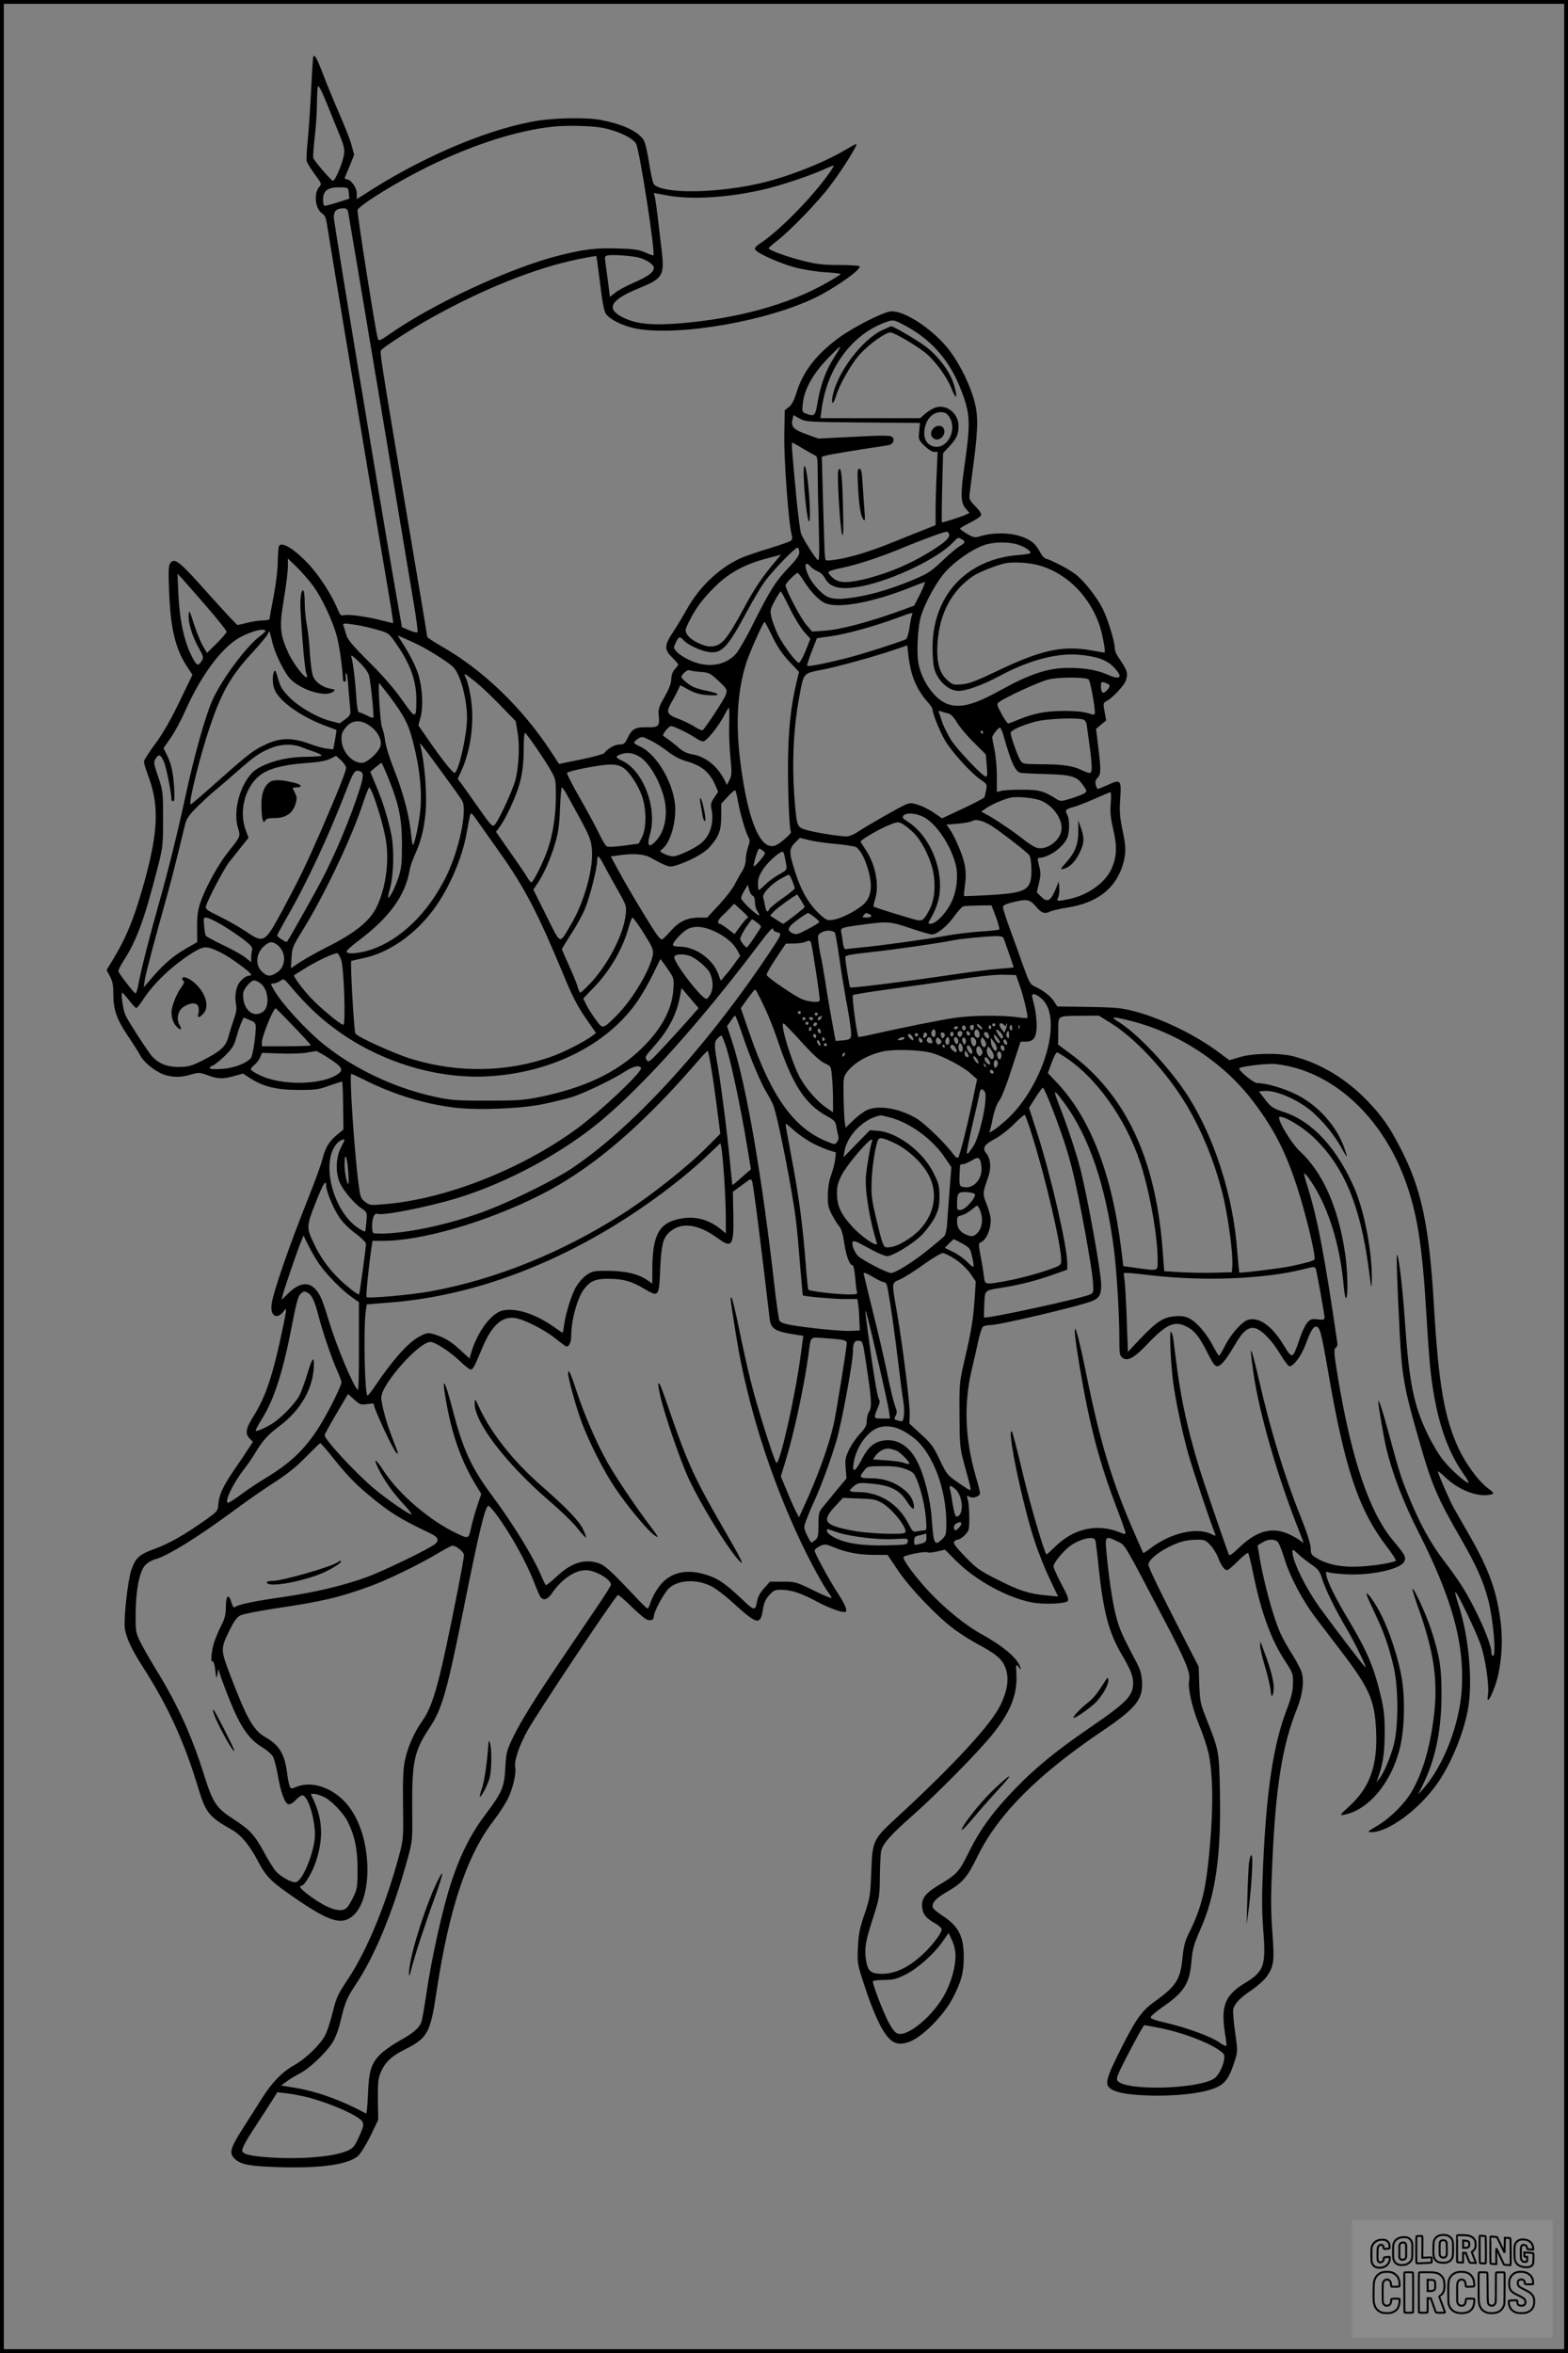 <?xml version="1.0" encoding="UTF-8"?>
<svg xmlns="http://www.w3.org/2000/svg" version="1.0" width="1024pt" height="1536pt" viewBox="0 0 1024 1536" preserveAspectRatio="xMidYMid meet">
  <rect x="0" y="0" width="1024" height="1536" fill="#808080" stroke="none"/>
  <g transform="translate(0.00 0.00) scale(1)">
    <g transform="translate(0,1536) scale(0.1,-0.1)" fill="#000000" stroke="none">
      <path d="M2046 14989 c-3 -8 -9 -112 -15 -231 -6 -120 -16 -265 -22 -322 -6 -58 -9 -116 -6 -128 4 -13 27 -51 53 -86 44 -59 46 -64 30 -81 -39 -42 -28 -144 18 -175 17 -11 25 -28 30 -63 11 -75 288 -1737 356 -2133 65 -379 80 -473 77 -477 -2 -1 -35 7 -74 17 -92 24 -218 42 -247 34 -20 -5 -26 1 -44 46 -37 88 -113 207 -180 280 -91 100 -180 157 -199 127 -5 -7 -8 -52 -9 -102 0 -52 -12 -148 -27 -228 -15 -76 -27 -143 -27 -148 0 -5 -19 -9 -43 -9 -23 0 -69 -7 -100 -15 -32 -8 -62 -15 -66 -15 -4 0 -90 92 -191 205 -189 212 -219 237 -248 199 -11 -16 -13 -48 -8 -174 9 -252 41 -387 120 -505 l33 -50 -87 -180 c-60 -124 -110 -209 -159 -275 -39 -52 -71 -103 -71 -112 0 -9 13 -53 30 -98 69 -186 63 -353 -21 -665 -69 -251 -121 -382 -217 -538 l-36 -59 22 -41 c17 -32 22 -59 22 -112 0 -105 21 -166 93 -274 36 -53 72 -110 81 -127 22 -46 96 -106 152 -127 60 -21 114 -22 183 -1 49 14 55 14 107 -5 66 -25 100 -26 174 -5 l57 16 49 -32 c86 -54 172 -75 314 -75 113 0 133 3 203 29 43 15 80 27 82 25 2 -3 5 -73 6 -158 l2 -154 -41 -34 c-53 -44 -77 -83 -97 -162 -9 -35 -48 -143 -87 -240 -131 -329 -233 -622 -244 -704 -11 -75 33 -104 75 -51 26 34 26 30 -5 -118 -61 -293 -108 -434 -188 -562 -51 -81 -57 -115 -25 -147 l21 -21 -29 -44 c-15 -24 -59 -89 -97 -144 -72 -106 -96 -159 -101 -225 -2 -38 -8 -44 -83 -97 -133 -95 -238 -155 -333 -189 -100 -36 -125 -59 -152 -140 -22 -65 -50 -313 -42 -375 7 -62 44 -140 117 -254 166 -258 273 -492 367 -806 44 -145 71 -178 213 -257 63 -36 116 -99 173 -207 56 -106 87 -135 257 -251 202 -137 280 -163 349 -116 143 96 145 492 4 701 -89 134 -246 199 -361 151 -33 -14 -35 -13 -43 9 -5 12 -12 49 -16 82 -16 125 -51 183 -145 236 -74 43 -117 118 -220 386 -71 187 -71 185 -11 310 30 60 48 85 71 97 17 9 122 29 232 46 303 45 414 71 617 145 112 41 321 142 440 214 46 27 89 50 95 50 27 0 76 -41 76 -62 0 -27 -64 -355 -115 -593 -64 -299 -101 -412 -162 -496 -48 -68 -91 -166 -108 -248 -12 -54 -15 -127 -13 -294 3 -216 2 -225 -25 -327 -87 -324 -211 -623 -333 -807 -67 -100 -77 -121 -100 -214 -14 -56 -35 -123 -47 -148 -29 -62 -128 -159 -209 -204 -75 -42 -142 -111 -209 -217 -24 -39 -79 -125 -122 -192 -85 -134 -93 -164 -52 -202 40 -37 97 -47 291 -53 275 -8 452 18 514 75 16 15 52 73 80 130 l50 104 -2 131 c-1 118 1 137 21 185 28 62 70 101 154 143 149 75 167 106 207 372 81 541 198 893 370 1117 40 52 85 122 100 155 31 66 52 160 45 197 -9 42 25 142 81 243 63 113 552 847 589 883 3 3 40 -28 83 -70 42 -41 87 -80 100 -87 29 -15 52 -8 52 17 0 32 69 159 101 186 63 54 178 59 273 12 28 -14 87 -58 132 -99 173 -158 191 -161 208 -44 6 35 17 59 40 85 30 32 38 35 82 34 64 -1 129 -23 229 -77 86 -46 181 -79 190 -65 8 13 -11 56 -62 133 -55 86 -143 249 -143 265 0 7 15 20 34 29 33 15 37 15 98 -10 82 -33 162 -47 263 -47 l81 0 69 -102 c78 -116 257 -303 370 -386 39 -28 106 -71 149 -94 119 -64 155 -94 178 -145 31 -70 21 -153 -30 -257 -64 -128 -304 -388 -675 -730 -157 -145 -159 -149 -167 -356 -6 -156 -9 -171 -44 -275 -31 -91 -39 -128 -43 -215 -5 -104 -5 -106 42 -250 56 -173 112 -295 159 -344 38 -41 80 -47 143 -21 85 36 219 173 275 282 57 109 72 167 72 268 0 136 -34 202 -142 272 -29 19 -56 41 -59 49 -11 30 16 61 94 106 101 59 129 92 197 230 134 274 391 532 813 817 222 150 269 208 261 326 -3 50 -12 80 -43 137 -90 170 -106 208 -129 298 -22 89 -47 257 -62 428 -7 84 -2 87 76 49 49 -25 32 6 306 -517 138 -262 170 -341 160 -391 -10 -50 20 -179 67 -294 25 -60 52 -144 61 -185 25 -125 30 -313 12 -545 -25 -323 -54 -450 -142 -625 -26 -53 -34 -84 -42 -166 -14 -136 -42 -180 -179 -278 -85 -60 -123 -113 -221 -307 -101 -201 -110 -237 -67 -265 44 -29 144 -43 300 -44 173 0 316 20 392 55 57 26 83 65 119 178 17 56 17 62 0 183 -10 68 -15 135 -12 148 9 38 44 74 120 125 39 27 83 66 98 87 48 72 52 98 37 296 -10 145 -10 231 0 446 22 501 66 771 161 1007 37 92 49 184 30 241 -7 21 -35 73 -61 115 -27 41 -62 104 -78 140 -44 98 -106 322 -135 492 l-13 79 31 19 c36 22 75 24 98 6 9 -6 28 -52 43 -102 37 -124 120 -281 212 -402 43 -56 117 -153 164 -215 184 -242 217 -318 226 -519 10 -223 -40 -364 -170 -485 -71 -65 -71 -66 -37 -60 157 32 302 203 360 426 31 120 38 311 16 455 -20 128 -78 309 -135 422 -37 75 -89 149 -97 140 -3 -2 20 -55 50 -118 64 -132 98 -231 129 -367 31 -139 30 -391 -2 -507 -23 -84 -67 -186 -96 -220 l-17 -20 8 20 c36 98 46 166 47 300 0 118 -5 157 -27 250 -46 189 -88 287 -207 487 -83 138 -137 246 -145 287 -7 31 -5 34 12 27 10 -4 64 -10 119 -13 158 -8 349 33 375 82 15 29 7 45 -71 137 -158 189 -275 538 -365 1087 -23 142 -24 165 -11 172 8 5 13 19 11 31 -80 551 -130 816 -193 1016 -16 51 -27 92 -24 92 10 0 44 -47 79 -107 96 -169 158 -387 180 -635 4 -43 11 -75 15 -72 14 8 10 180 -6 289 -46 307 -145 529 -296 670 -60 55 -159 225 -131 225 39 0 149 -67 219 -133 199 -189 307 -445 362 -862 18 -136 19 -138 20 -65 2 177 -48 441 -113 592 -113 261 -274 437 -459 498 -75 25 -85 32 -124 81 l-41 54 31 3 c78 9 232 -59 325 -143 71 -65 135 -144 182 -227 17 -32 34 -58 36 -58 2 0 -7 28 -19 63 -52 141 -171 273 -312 343 -83 41 -193 73 -255 74 -24 0 -127 86 -117 97 13 12 188 33 237 27 359 -38 686 -329 843 -749 81 -216 115 -427 142 -880 8 -143 20 -305 26 -360 32 -301 100 -519 213 -681 25 -35 41 -64 36 -64 -18 0 -116 87 -163 146 -27 32 -73 109 -102 169 -92 188 -123 340 -150 740 -15 218 -39 423 -51 434 -6 6 0 -180 17 -509 14 -276 28 -360 120 -680 88 -312 122 -391 280 -665 100 -173 147 -279 179 -402 33 -131 53 -363 30 -363 -5 0 -10 11 -10 24 0 61 -105 296 -197 439 -25 39 -74 108 -108 152 -95 123 -166 254 -245 450 -42 106 -57 154 -110 350 -49 182 -78 272 -79 246 -1 -22 38 -249 55 -316 39 -159 112 -349 207 -535 219 -433 299 -720 284 -1015 -12 -234 -117 -508 -251 -660 l-35 -40 34 70 c79 161 119 353 119 580 1 178 -12 255 -69 431 -32 97 -112 271 -121 262 -2 -3 16 -61 41 -131 94 -266 122 -443 105 -645 -20 -221 -74 -418 -151 -548 -47 -80 -141 -173 -224 -222 -66 -39 -68 -42 -38 -42 109 0 308 146 427 314 95 133 184 353 207 515 26 182 -2 459 -66 656 -14 43 -24 80 -21 82 8 8 132 -248 164 -339 33 -92 59 -272 49 -335 -14 -85 43 28 67 133 24 109 30 230 17 340 -26 208 -75 344 -203 569 -44 77 -91 158 -103 180 -25 43 -105 227 -105 240 0 4 25 -15 55 -44 85 -80 211 -127 290 -107 26 7 26 7 -24 46 -61 48 -141 159 -186 256 -92 199 -130 415 -160 924 -31 532 -82 771 -219 1035 -73 141 -118 206 -215 308 -138 144 -307 246 -486 292 -90 23 -266 20 -349 -6 l-67 -20 -66 49 c-151 114 -372 222 -553 270 -84 22 -119 26 -300 29 l-205 3 -23 35 c-22 34 -69 70 -127 97 -26 11 -35 28 -71 128 -22 63 -61 172 -87 242 -26 70 -47 136 -47 145 0 14 17 22 75 36 85 20 102 16 148 -39 29 -35 54 -42 88 -23 11 5 61 17 112 25 193 31 310 122 359 276 23 76 23 120 -3 238 -16 78 -19 114 -13 197 8 123 3 128 -82 89 -31 -14 -60 -26 -64 -26 -4 0 -11 12 -14 26 -5 19 -2 33 13 48 22 24 22 50 1 220 l-12 98 33 28 33 27 -10 57 c-11 56 -10 57 15 71 28 14 88 74 115 115 9 13 16 38 16 55 0 27 -8 43 -62 124 -10 14 -18 38 -18 52 0 42 -47 194 -80 258 -36 72 -117 175 -173 220 -40 32 -155 93 -196 104 -10 2 -27 20 -36 38 -31 61 -66 89 -138 111 -75 22 -174 22 -254 -2 -37 -11 -44 -10 -87 15 -25 15 -46 30 -46 34 0 4 29 21 65 39 36 18 68 39 72 48 4 10 -9 31 -37 59 -40 41 -42 46 -37 87 3 24 15 117 27 208 30 231 29 314 -5 420 -37 118 -106 246 -173 326 -110 130 -286 241 -367 231 -57 -8 -248 -106 -341 -175 -147 -109 -231 -220 -273 -357 -15 -48 -30 -77 -49 -92 l-27 -21 -3 -161 c-3 -157 28 -581 48 -650 6 -21 4 -33 -5 -41 -7 -6 -71 -28 -142 -50 -70 -21 -150 -48 -177 -60 -141 -60 -278 -188 -361 -338 -27 -48 -68 -116 -92 -152 -55 -83 -56 -110 -3 -162 22 -22 40 -43 40 -46 0 -3 -10 -16 -22 -29 -15 -16 -23 -38 -24 -66 -1 -29 -15 -65 -44 -116 -37 -65 -42 -80 -38 -122 7 -70 -1 -78 -75 -76 -77 1 -99 -10 -127 -68 -19 -40 -26 -45 -55 -45 -30 0 -74 -25 -100 -57 -5 -6 -74 -25 -152 -41 l-142 -29 -53 81 c-188 287 -444 533 -713 686 -52 30 -95 58 -95 64 0 5 -54 331 -121 725 -191 1138 -190 1132 -179 1146 19 22 202 141 325 209 336 188 676 324 948 381 71 15 130 25 131 24 2 -2 13 -83 25 -179 15 -127 26 -182 39 -200 29 -39 115 -80 200 -96 284 -50 864 52 1177 208 129 65 291 180 279 200 -3 4 -62 8 -132 8 -101 0 -148 5 -228 25 -104 25 -234 72 -234 84 0 4 23 24 50 45 89 68 274 259 355 368 80 106 181 268 167 268 -4 0 -32 -15 -62 -33 -154 -93 -408 -191 -595 -230 -284 -60 -600 -61 -663 -2 -8 7 -22 70 -33 141 -13 83 -26 138 -38 154 -40 55 -130 97 -272 126 -101 20 -327 15 -459 -11 -326 -63 -742 -245 -1102 -481 l-38 -24 0 37 c0 39 -39 93 -68 93 -8 0 -12 6 -9 13 3 6 17 42 33 79 l27 68 -17 62 c-9 35 -46 128 -81 208 -35 80 -80 190 -101 245 -43 113 -61 146 -68 124z m173 -513 c25 -60 32 -89 28 -120 -6 -52 -57 -176 -73 -176 -10 0 -108 113 -127 146 -4 6 0 67 8 135 8 68 15 168 15 221 0 53 3 104 6 113 5 11 24 -27 59 -112 28 -70 66 -164 84 -207z m1719 49 c99 -20 198 -67 216 -104 24 -45 127 -713 113 -728 -2 -2 -26 7 -53 19 -40 18 -73 23 -177 26 -139 5 -224 -5 -379 -44 -322 -80 -830 -316 -1118 -518 -57 -40 -66 -43 -72 -28 -13 33 -139 832 -133 842 24 39 266 187 460 282 296 145 581 236 815 261 93 10 257 6 328 -8z m1476 -297 c-115 -163 -336 -385 -456 -461 -16 -10 -28 -24 -28 -32 0 -21 149 -90 260 -120 56 -15 137 -28 198 -32 56 -3 102 -9 102 -12 0 -3 -43 -30 -94 -59 -250 -141 -584 -233 -961 -263 -177 -14 -279 -4 -363 37 -119 58 -89 115 102 193 156 64 166 82 147 248 -7 54 -18 152 -26 219 -8 67 -17 128 -21 137 -3 10 -5 17 -3 17 2 0 39 -7 82 -15 160 -31 410 -15 642 40 109 26 298 89 385 129 30 14 59 25 63 25 5 1 -8 -23 -29 -51z m-3136 -129 l3 -36 -78 -25 c-43 -14 -81 -23 -85 -21 -5 2 -8 21 -8 42 0 59 34 81 120 78 44 -2 45 -3 48 -38z m-4 -126 c3 -16 94 -552 201 -1193 107 -641 209 -1249 226 -1353 18 -103 29 -190 25 -194 -3 -4 -28 2 -54 13 l-47 20 -43 244 c-109 626 -402 2399 -402 2432 0 41 17 57 62 58 21 0 28 -6 32 -27z m1896 -294 c51 -13 100 -46 100 -67 0 -29 -37 -56 -130 -97 -47 -20 -101 -49 -121 -65 l-36 -28 -12 96 c-7 53 -15 113 -18 134 -5 32 -3 37 18 41 32 6 155 -3 199 -14z m1723 -435 c158 -80 273 -196 348 -349 27 -55 58 -136 69 -180 24 -92 22 -166 -11 -393 -27 -187 -26 -243 7 -281 l25 -30 -36 -16 c-35 -14 -133 -45 -143 -45 -3 0 -2 102 1 226 l6 226 41 44 c47 51 60 80 60 132 0 81 -74 143 -146 123 -19 -5 -50 -23 -70 -40 l-35 -31 -325 0 -326 0 7 53 c33 263 188 482 400 566 65 26 67 26 128 -5z m-441 -210 c-54 -81 -92 -181 -111 -291 -17 -100 -20 -104 -77 -83 -26 10 -27 13 -21 67 9 90 65 191 160 290 44 46 82 82 84 80 2 -2 -14 -31 -35 -63z m723 -370 c8 -4 22 -19 30 -35 44 -85 -22 -202 -105 -184 -54 12 -76 62 -58 132 17 69 77 108 133 87z m-538 -62 l371 -3 -5 -54 c-6 -53 -5 -56 34 -95 24 -23 50 -40 63 -40 l23 0 -6 -142 c-4 -79 -7 -186 -7 -240 l0 -96 -62 -25 c-35 -13 -130 -52 -213 -85 -156 -64 -296 -106 -390 -117 -49 -7 -55 -5 -56 11 -1 11 -3 30 -4 44 -1 14 -5 159 -10 322 l-8 297 39 10 c22 5 116 21 209 36 94 14 180 27 191 30 27 6 39 34 21 52 -11 11 -53 12 -248 2 l-234 -12 -78 28 c-84 30 -102 49 -92 95 l7 30 41 -23 c41 -21 51 -22 414 -25z m-394 -170 c35 -21 71 -41 80 -45 15 -5 17 -22 17 -114 0 -59 3 -213 7 -342 5 -185 4 -233 -6 -227 -16 10 -93 132 -109 171 -6 17 -20 122 -31 235 -30 314 -33 360 -27 360 4 0 35 -17 69 -38z m952 -552 c14 -22 -9 -48 -83 -97 -144 -95 -304 -164 -467 -204 -114 -27 -166 -25 -204 7 -17 14 -31 31 -31 38 0 7 37 19 88 29 109 23 251 70 412 137 111 46 252 98 272 99 4 1 10 -4 13 -9z m86 -40 c26 -15 24 -23 -13 -45 -18 -10 -69 -53 -113 -95 -68 -65 -94 -83 -175 -118 -137 -58 -261 -97 -369 -116 -115 -20 -162 -20 -204 -3 -40 17 -103 86 -128 141 -30 67 -22 98 15 57 10 -11 31 -25 47 -31 17 -7 37 -26 45 -42 34 -67 107 -82 250 -53 202 42 490 181 588 284 34 35 31 34 57 21z m363 -34 c45 -14 86 -40 86 -56 0 -4 -35 -10 -77 -13 -342 -26 -563 -265 -563 -606 0 -53 5 -112 10 -132 23 -83 94 -149 160 -149 52 0 160 39 271 99 189 101 368 149 514 137 114 -10 182 -33 227 -80 64 -65 48 -88 -34 -52 -72 32 -152 46 -258 46 -135 0 -251 -38 -445 -145 -164 -91 -254 -117 -334 -95 -84 22 -173 136 -201 259 -16 69 -8 244 15 321 28 90 104 228 163 291 63 69 170 142 244 169 64 23 158 25 222 6z m-1424 -53 c0 -18 -21 -48 -74 -103 -82 -86 -118 -144 -230 -367 -41 -83 -90 -168 -108 -189 -70 -80 -187 -97 -301 -45 -34 15 -73 40 -86 55 -24 26 -24 27 -8 61 19 41 27 43 53 14 25 -28 108 -67 160 -75 88 -13 125 27 254 268 41 76 93 163 115 193 61 81 203 227 215 220 5 -3 10 -18 10 -32z m-154 -55 c-79 -92 -138 -178 -197 -288 -126 -234 -157 -270 -232 -270 -45 0 -129 43 -149 77 -16 27 -15 30 12 86 45 89 87 146 170 228 90 89 192 145 335 183 50 13 92 24 94 25 2 1 -13 -18 -33 -41z m-3020 -164 c57 -79 127 -228 153 -325 17 -60 39 -219 41 -286 0 -7 5 -13 11 -13 7 0 9 10 7 25 -3 14 -2 28 2 30 5 3 11 -34 14 -82 4 -49 9 -111 12 -139 5 -49 4 -52 -31 -79 l-37 -27 -62 16 c-88 24 -202 90 -267 155 -46 47 -58 67 -73 121 -15 52 -20 61 -27 45 -12 -31 -10 -83 5 -118 31 -75 170 -174 326 -233 41 -15 76 -28 77 -29 1 -1 -3 -29 -9 -64 l-12 -63 -40 5 c-23 2 -75 17 -116 32 -114 42 -193 40 -290 -7 -74 -35 -107 -60 -272 -206 -166 -147 -207 -182 -213 -182 -17 0 62 319 125 504 80 235 138 335 286 495 47 51 89 102 94 114 9 25 10 23 29 -58 17 -71 77 -194 114 -234 71 -75 231 -125 282 -87 17 12 16 14 -16 20 -52 9 -99 43 -114 80 -8 19 -17 85 -21 148 -3 62 -12 146 -20 187 -8 40 -14 106 -14 146 0 41 -4 76 -9 80 -15 9 -23 -54 -18 -141 11 -194 28 -375 37 -398 30 -80 -70 33 -116 130 -56 120 -61 173 -30 354 14 85 26 180 26 210 l0 54 61 -59 c33 -33 81 -88 105 -121z m4712 142 c185 -40 344 -186 418 -384 21 -55 47 -192 37 -192 -2 0 -45 7 -95 16 -183 31 -325 -1 -610 -138 -132 -63 -179 -81 -225 -85 -56 -5 -62 -4 -96 27 -52 45 -71 115 -65 234 11 196 90 348 232 445 36 25 154 72 211 84 42 9 132 6 193 -7z m-1505 -114 c44 -69 101 -127 140 -141 90 -34 312 8 552 104 47 19 90 35 94 35 5 0 -9 -35 -30 -77 l-39 -77 -122 -44 c-190 -67 -363 -112 -459 -119 l-85 -6 -38 44 c-38 44 -136 231 -136 259 0 13 66 79 80 80 3 0 23 -26 43 -58z m-3900 -166 c70 -81 127 -153 127 -160 0 -6 -29 -40 -64 -75 l-64 -63 -26 43 c-14 24 -41 89 -59 144 -29 91 -32 97 -35 62 -4 -51 22 -138 65 -215 33 -60 34 -64 19 -88 -21 -31 -28 -30 -49 5 -59 100 -93 245 -102 431 l-6 135 33 -35 c18 -20 90 -102 161 -184z m3804 -5 c28 -59 71 -128 93 -154 l42 -47 -32 -81 c-18 -44 -38 -78 -44 -76 -21 7 -103 118 -135 182 -17 36 -36 87 -43 114 -10 45 -9 51 22 110 18 33 36 61 39 60 3 0 29 -49 58 -108z m798 -48 c-4 -10 -11 -47 -16 -83 -5 -35 -15 -68 -22 -72 -22 -14 -289 -99 -392 -125 -139 -35 -246 -56 -253 -49 -3 3 10 45 29 93 l34 87 93 13 c102 15 277 63 422 116 113 42 114 42 105 20z m-911 -138 c33 -68 65 -115 110 -163 l64 -68 -19 -79 c-35 -149 -52 -312 -53 -525 -1 -188 9 -424 19 -440 5 -8 -36 -47 -81 -78 -90 -62 -169 67 -223 363 -61 340 -58 590 11 813 20 66 112 272 121 272 3 0 26 -43 51 -95z m-2714 75 c36 -6 97 -20 137 -32 72 -21 73 -21 123 -94 93 -134 131 -244 129 -372 -1 -117 -5 -116 -94 10 -53 75 -125 158 -217 249 -111 111 -139 145 -148 179 -6 22 -14 48 -17 56 -6 17 1 17 87 4z m-597 -36 c3 -4 -11 -19 -33 -35 -93 -68 -263 -298 -319 -434 -45 -108 -114 -354 -167 -600 -52 -241 -116 -501 -173 -701 -64 -225 -122 -454 -135 -529 -6 -38 -16 -70 -21 -70 -8 0 -97 114 -111 142 -3 7 10 36 29 65 87 133 138 269 225 608 36 141 37 150 37 325 0 176 -1 182 -32 275 -30 86 -31 96 -17 117 21 33 33 29 55 -21 15 -35 49 -205 49 -248 0 -5 5 -8 12 -8 8 0 9 26 5 93 -7 102 -19 151 -49 213 l-20 40 47 68 c26 37 69 117 96 178 88 199 206 369 314 450 68 51 187 92 208 72z m992 -90 c70 -33 213 -123 237 -151 47 -52 88 -209 88 -331 -1 -111 -52 -340 -80 -357 -10 -6 -81 83 -173 216 l-65 94 15 55 c18 70 12 191 -16 280 -18 58 -61 140 -116 223 l-18 29 34 -15 c19 -8 61 -27 94 -43z m3230 -191 c20 -68 54 -131 101 -183 19 -21 34 -43 34 -49 0 -29 45 -142 82 -205 44 -75 168 -212 234 -257 40 -27 41 -30 34 -67 -4 -21 -9 -43 -13 -48 -3 -5 -66 -38 -140 -73 l-135 -63 -51 35 c-28 20 -74 43 -101 52 -43 14 -56 15 -83 4 -38 -15 -265 -145 -321 -183 -21 -14 -51 -26 -65 -26 -51 1 -177 20 -245 37 -82 21 -81 20 -95 180 -21 236 -11 483 29 696 30 159 23 150 149 175 107 21 352 89 486 135 l70 24 7 -63 c3 -34 14 -89 23 -121z m-3545 -13 c11 -43 34 -269 28 -275 -2 -3 -22 4 -43 15 -22 11 -44 20 -51 20 -7 0 -13 38 -18 108 -6 102 -20 214 -32 257 -4 13 15 0 50 -35 36 -35 60 -68 66 -90z m2162 24 c57 -4 65 -8 112 -51 65 -60 68 -66 55 -100 -12 -33 -135 -219 -150 -229 -6 -3 -28 6 -51 21 -22 15 -68 37 -101 50 -83 31 -89 43 -53 108 17 29 36 66 44 83 l15 31 55 -30 c41 -22 72 -31 125 -35 87 -6 84 10 -5 28 -35 6 -76 19 -93 27 -34 18 -75 53 -75 65 0 14 40 49 50 43 6 -3 38 -8 72 -11z m-1461 -70 c37 -30 110 -100 162 -154 l95 -98 12 -74 c15 -86 8 -226 -15 -313 -19 -69 -114 -274 -137 -292 -13 -11 -27 5 -97 105 -45 64 -95 135 -112 158 l-30 40 25 55 c50 108 76 259 69 394 -4 78 -25 182 -44 217 -16 29 0 21 72 -38z m3999 20 c10 -10 39 -165 40 -211 0 -22 -1 -22 -47 -8 -62 19 -228 19 -315 0 -37 -7 -95 -25 -130 -40 -35 -14 -67 -27 -73 -28 -5 -1 -25 27 -44 62 -33 62 -33 65 -15 79 39 30 261 132 319 146 68 17 248 17 265 0z m134 -35 c6 -5 0 -19 -14 -34 -27 -29 -40 -20 -40 28 0 25 3 27 23 22 12 -4 26 -11 31 -16z m-4706 -66 c103 -137 130 -190 161 -313 40 -158 55 -292 48 -414 -6 -87 -36 -238 -50 -252 -3 -3 -8 28 -12 68 -12 122 -51 270 -108 415 -32 80 -58 163 -62 198 -4 33 -13 71 -20 85 -11 21 -28 290 -19 290 2 0 29 -35 62 -77z m2224 -190 c-2 -60 2 -158 8 -220 10 -99 9 -115 -6 -144 l-17 -33 -17 35 c-46 88 -123 150 -205 164 -40 7 -70 22 -96 47 -11 11 -79 63 -97 74 -11 7 35 64 50 64 20 0 114 -46 163 -79 17 -12 38 -21 47 -21 21 0 97 94 136 167 15 29 29 53 32 53 3 0 4 -48 2 -107z m1429 70 c17 -3 35 -21 57 -57 17 -29 66 -88 110 -131 l80 -80 6 -72 c5 -54 4 -73 -5 -73 -20 0 -184 172 -227 238 -22 35 -48 87 -58 115 -9 29 -19 58 -22 66 -4 11 -1 13 14 7 10 -4 31 -10 45 -13z m888 -42 c8 -5 16 -18 17 -28 36 -248 41 -308 24 -318 -5 -3 -28 4 -50 15 -58 30 -128 41 -268 41 -118 1 -124 2 -138 25 -17 25 -64 158 -64 179 0 18 74 51 165 75 76 20 288 27 314 11z m-4660 -42 c48 -34 76 -89 66 -127 -10 -42 -87 -112 -122 -112 -67 0 -133 78 -133 157 0 33 7 50 31 78 42 47 97 49 158 4z m4136 -66 c47 -168 76 -231 110 -238 11 -2 85 -6 165 -8 168 -4 205 -16 244 -74 25 -36 25 -39 9 -51 -10 -7 -49 -22 -87 -34 -65 -20 -71 -20 -95 -5 -85 54 -113 62 -226 62 -60 0 -122 -3 -137 -8 l-28 -7 0 102 c0 57 -7 134 -15 173 -8 38 -15 75 -15 81 0 15 39 64 50 64 5 0 17 -26 25 -57z m-135 27 c0 -5 -2 -10 -4 -10 -3 0 -8 5 -11 10 -3 6 -1 10 4 10 6 0 11 -4 11 -10z m-2917 -103 c35 -51 78 -117 95 -148 31 -54 32 -61 32 -166 0 -126 -18 -246 -54 -350 -27 -79 -94 -213 -106 -213 -5 0 -18 17 -30 38 -12 20 -62 94 -112 164 l-89 128 24 32 c28 38 74 128 105 208 37 94 52 180 52 298 0 72 4 111 10 107 5 -3 38 -47 73 -98z m750 47 c29 -14 78 -46 110 -71 37 -29 79 -51 122 -63 97 -28 148 -70 185 -152 l20 -47 -26 -38 c-21 -31 -24 -44 -18 -73 19 -88 -7 -174 -66 -223 -41 -35 -152 -87 -184 -87 -15 0 -41 7 -58 16 -32 17 -32 17 -11 33 46 38 83 151 83 255 0 154 -114 359 -230 413 -46 21 -48 26 -18 47 29 21 30 21 91 -10z m-1359 -216 c63 -86 120 -166 125 -177 34 -63 -23 -329 -107 -496 -118 -237 -297 -410 -489 -474 -73 -25 -154 -32 -160 -14 -2 6 30 36 71 67 205 151 313 299 341 465 4 24 20 71 36 105 37 81 58 161 68 270 11 120 -5 324 -34 441 -7 25 -2 19 149 -187z m-929 176 c22 -9 61 -23 88 -32 26 -9 47 -19 47 -24 0 -4 -40 -8 -89 -8 -112 0 -218 -21 -297 -60 -48 -23 -70 -42 -98 -83 -63 -92 -90 -230 -62 -321 17 -57 18 -55 -63 -156 -66 -83 -147 -230 -182 -330 -17 -50 -22 -87 -22 -162 l1 -98 -80 -46 c-80 -46 -145 -103 -226 -199 l-43 -50 6 45 c6 43 66 269 145 550 21 74 54 203 74 285 20 83 41 169 47 192 9 32 29 59 83 112 39 38 90 85 113 103 22 18 83 70 135 116 115 102 150 127 225 158 67 27 139 30 198 8z m2210 -63 c75 -43 162 -210 172 -330 7 -88 -16 -169 -62 -219 -46 -51 -63 -35 -41 39 51 171 -43 421 -183 484 -45 20 -45 30 2 44 38 11 71 6 112 -18z m-1915 -73 c0 -23 -57 -165 -165 -414 -103 -234 -137 -304 -253 -521 -113 -209 -119 -213 -237 -133 -41 28 -118 71 -170 97 -83 40 -95 49 -90 67 13 47 117 244 152 289 21 26 58 72 82 103 l44 55 -19 52 c-51 140 9 317 128 378 60 31 145 49 270 58 81 6 127 14 155 28 l38 19 33 -30 c17 -16 32 -38 32 -48z m278 -72 c68 -170 86 -258 87 -426 0 -123 -3 -156 -22 -215 -21 -66 -60 -142 -68 -134 -2 2 3 29 12 59 24 88 28 251 9 350 -21 104 -56 218 -103 328 l-35 84 33 28 c19 16 37 29 40 30 3 0 24 -47 47 -104z m1529 74 c40 -24 96 -107 125 -185 30 -83 31 -213 0 -271 l-21 -41 -95 -13 c-52 -7 -102 -10 -111 -6 -9 3 -29 35 -46 71 -16 35 -72 140 -124 231 -53 92 -94 172 -92 178 4 13 211 54 282 55 33 1 61 -6 82 -19z m-1713 -26 c21 -8 20 -36 -3 -109 -61 -192 -163 -436 -258 -615 -45 -85 -208 -375 -219 -388 -4 -6 -64 32 -64 41 0 4 28 56 61 114 136 235 278 541 403 866 37 94 46 104 80 91z m84 -156 c37 -98 71 -223 83 -298 22 -144 -4 -318 -66 -440 -45 -86 -141 -163 -315 -250 -58 -29 -135 -72 -173 -96 l-67 -44 4 68 c3 63 8 75 71 177 147 238 328 619 401 848 16 48 32 87 36 87 3 0 15 -24 26 -52z m1256 19 c10 -17 51 -93 92 -167 63 -116 74 -144 79 -200 13 -125 -50 -351 -137 -496 -78 -131 -62 -137 -160 58 l-85 171 29 43 c41 61 84 159 114 261 20 69 27 118 31 226 3 75 9 137 12 137 3 0 14 -15 25 -33z m1125 -57 c15 -80 48 -196 67 -232 12 -23 12 -32 -1 -68 -8 -24 -15 -60 -15 -81 0 -24 -9 -54 -24 -77 -13 -20 -35 -60 -49 -87 -14 -28 -60 -87 -102 -132 l-77 -83 -56 0 c-75 -1 -128 -26 -181 -86 -23 -27 -49 -52 -56 -56 -9 -5 -30 19 -68 80 -85 136 -170 279 -221 374 l-47 87 48 7 c95 14 165 10 208 -13 114 -62 126 -66 165 -54 86 26 186 79 222 119 62 69 78 110 78 203 l0 82 43 47 c23 25 45 44 48 41 4 -3 12 -35 18 -71z m2435 -13 c-5 -56 -2 -94 16 -170 26 -113 24 -177 -10 -256 -40 -92 -154 -174 -278 -200 -77 -16 -85 -15 -72 9 6 12 10 40 8 63 l-4 42 -12 -30 c-38 -96 -60 -111 -101 -70 l-30 30 14 60 c12 51 12 68 1 112 -10 39 -11 53 -3 53 61 0 152 62 184 124 18 34 20 124 4 154 -18 33 -14 39 37 53 26 7 90 32 142 55 52 23 98 43 102 43 4 1 5 -32 2 -72z m-452 15 c86 -38 147 -136 127 -204 -18 -65 -98 -118 -156 -103 -15 3 -54 28 -87 54 -71 56 -196 140 -245 165 l-33 18 35 24 c37 25 115 58 157 67 46 10 159 -2 202 -21z m-3685 -130 c18 -26 86 -122 152 -215 156 -220 244 -389 406 -779 60 -146 93 -211 147 -290 l70 -101 -23 -18 c-53 -40 -189 -109 -272 -138 -288 -101 -603 -106 -906 -15 -112 34 -347 140 -370 167 -9 11 -35 466 -27 474 1 1 36 9 77 18 165 33 337 152 459 316 104 140 190 340 219 509 18 104 22 120 29 120 4 0 22 -22 39 -48z m2910 27 c84 -40 181 -183 214 -313 19 -75 7 -176 -30 -250 -34 -69 -99 -136 -132 -136 -21 0 -21 1 4 43 14 23 32 66 41 96 53 179 -40 429 -197 528 -32 20 -36 27 -27 39 18 20 77 17 127 -7z m448 -60 c53 -33 236 -174 247 -192 14 -23 19 -125 8 -166 -17 -66 -63 -82 -268 -94 -89 -5 -164 -8 -166 -6 -2 2 1 36 6 74 7 49 6 88 -2 130 -12 62 -64 184 -99 234 l-20 28 75 6 c42 4 83 11 92 17 25 15 70 4 127 -31z m-509 -45 c60 -59 122 -191 133 -284 11 -84 0 -164 -30 -220 -33 -62 -45 -73 -76 -67 -34 6 -282 83 -288 89 -2 2 3 26 11 53 27 88 1 222 -61 315 -19 29 -35 54 -35 56 0 11 120 81 178 105 64 26 68 26 97 10 16 -9 48 -35 71 -57z m-679 -49 c32 -8 109 -19 170 -24 62 -6 121 -15 132 -20 24 -13 54 -64 74 -127 40 -123 30 -203 -30 -253 -52 -43 -141 -87 -191 -95 -40 -6 -45 -4 -89 36 -69 64 -119 148 -158 269 -43 134 -44 155 -4 197 16 17 32 32 34 32 2 0 30 -7 62 -15z m-303 -70 c17 -13 17 -16 -19 -60 -21 -25 -40 -43 -42 -41 -7 7 26 116 35 116 4 0 15 -7 26 -15z m140 -35 c19 -95 22 -85 -36 -118 -29 -16 -70 -46 -90 -66 -20 -20 -39 -36 -43 -36 -3 0 -5 19 -5 43 0 32 9 55 35 95 32 47 105 112 126 112 4 0 10 -13 13 -30z m-1177 -63 c18 -34 58 -106 89 -161 55 -97 56 -100 50 -157 -13 -126 -114 -323 -228 -445 -33 -35 -64 -64 -68 -64 -4 0 -13 19 -19 43 -7 23 -33 85 -57 138 -24 53 -44 99 -44 103 0 4 27 48 59 98 33 49 74 124 91 165 32 77 80 265 80 316 0 42 12 33 47 -36z m1227 -97 c9 -22 16 -44 16 -49 0 -5 -36 -35 -81 -66 -44 -31 -83 -63 -86 -71 -9 -25 -21 -15 -27 24 -4 20 -9 45 -12 54 -7 23 49 84 110 119 28 16 54 29 57 29 4 0 14 -18 23 -40z m-259 -97 c10 -3 15 -19 15 -42 0 -20 7 -47 16 -59 29 -42 7 -34 -50 19 -31 28 -56 58 -56 66 0 9 10 32 22 51 l22 36 8 -33 c5 -17 15 -34 23 -38z m316 -30 c13 -21 24 -41 24 -44 0 -6 -132 -109 -141 -109 -2 0 -22 12 -45 27 l-40 26 28 30 c21 22 138 106 150 107 0 0 11 -17 24 -37z m-386 -68 c28 -25 46 -45 40 -45 -5 0 -27 -24 -49 -54 l-39 -54 -44 34 c-25 19 -49 34 -54 34 -18 0 -9 28 17 51 14 13 37 36 52 52 14 15 26 27 27 27 0 0 23 -20 50 -45z m1659 -41 c15 -41 25 -78 22 -82 -4 -3 -59 -9 -124 -13 -65 -4 -167 -17 -227 -28 -117 -22 -433 -65 -550 -76 -38 -3 -80 -8 -92 -10 -18 -4 -22 1 -28 38 -3 23 -8 54 -11 69 -6 32 -4 33 146 53 159 21 174 20 307 -25 65 -22 127 -40 139 -40 33 0 101 55 147 120 23 32 49 61 57 63 8 3 53 5 100 6 l85 1 29 -76z m-1187 0 c18 -14 33 -28 33 -33 0 -4 -33 -25 -74 -46 -65 -35 -76 -38 -100 -27 -32 14 -33 32 -3 59 24 23 97 73 105 73 3 0 20 -11 39 -26z m357 20 c27 -10 18 -24 -15 -24 -27 0 -30 2 -19 15 14 17 13 17 34 9z m-4226 -71 c44 -27 109 -70 143 -96 50 -40 60 -52 55 -70 -3 -12 -6 -35 -6 -50 l0 -28 -37 30 c-21 17 -86 53 -145 81 -59 28 -110 56 -114 61 -3 5 -8 34 -11 64 -5 50 -4 55 14 55 10 0 56 -21 101 -47z m2740 -30 c81 -127 84 -137 71 -185 -28 -107 -141 -288 -237 -382 -87 -85 -85 -85 -130 -24 -22 29 -50 73 -62 97 l-21 43 69 72 c106 109 190 254 227 391 10 36 21 65 26 65 4 0 29 -35 57 -77z m782 18 c0 -7 -73 -116 -90 -134 -4 -5 -17 5 -29 22 -21 29 -21 32 -5 63 9 18 27 48 41 66 l24 32 30 -20 c16 -12 29 -25 29 -29z m-307 -29 c73 -34 126 -77 152 -126 l19 -35 -28 -39 c-15 -22 -43 -59 -63 -82 l-36 -42 -18 48 c-37 95 -149 174 -249 174 -21 0 -41 4 -45 9 -7 13 51 79 90 103 44 26 105 23 178 -10z m387 8 c0 -5 12 -13 26 -16 32 -8 31 -10 -57 -142 -415 -619 -899 -1145 -1294 -1405 -107 -70 -362 -197 -528 -262 -258 -101 -593 -170 -754 -156 -9 1 -13 17 -13 47 0 54 15 88 36 80 35 -13 324 44 514 101 327 99 693 295 950 511 281 236 646 644 1020 1139 80 106 100 127 100 103z m402 -18 c4 -4 16 -74 28 -157 11 -82 32 -209 45 -281 14 -72 28 -158 31 -192 7 -67 5 -69 -70 -75 l-29 -2 -23 125 c-13 69 -33 186 -44 260 -12 74 -25 151 -30 170 -5 19 -11 58 -15 87 -6 49 -5 52 22 67 26 15 69 14 85 -2z m1103 -39 c7 -18 65 -185 65 -188 0 -1 -42 -5 -92 -9 -51 -3 -183 -20 -293 -36 -300 -45 -676 -92 -683 -86 -5 6 -31 166 -32 197 0 13 29 18 163 33 164 18 437 57 537 77 54 11 194 25 281 28 36 1 49 -3 54 -16z m-1259 -26 c9 -24 62 -372 57 -379 -8 -15 -78 -8 -121 12 -52 24 -219 138 -225 155 -3 6 24 55 60 108 l65 97 52 1 c28 0 60 4 71 9 28 12 35 12 41 -3z m-3483 -17 c57 -45 56 -138 -2 -177 -45 -30 -67 -29 -102 6 -45 45 -36 123 19 168 33 28 52 29 85 3z m-368 -50 c59 -29 194 -128 195 -142 0 -5 -8 -8 -18 -8 -10 0 -31 -13 -47 -30 -32 -33 -45 -92 -34 -155 6 -30 2 -56 -16 -105 -12 -36 -28 -87 -35 -113 -16 -59 -53 -92 -168 -150 -74 -37 -92 -41 -155 -42 -87 0 -145 28 -190 90 -49 68 -137 206 -156 244 -17 34 -34 151 -22 151 3 -1 23 -23 44 -50 21 -28 42 -50 47 -50 5 0 25 24 44 54 71 110 196 228 333 312 67 40 86 40 178 -6z m783 -46 c18 -49 31 -424 14 -424 -18 0 -156 115 -217 181 -57 63 -111 136 -104 143 2 2 40 25 83 52 82 49 184 96 200 91 5 -2 16 -21 24 -43z m2279 25 c39 -14 111 -76 127 -107 32 -64 24 -137 -18 -172 -22 -17 -224 244 -212 275 6 18 61 20 103 4z m-125 -117 c18 -29 20 -44 15 -105 -10 -131 -79 -257 -209 -383 -161 -156 -372 -256 -668 -316 -100 -20 -145 -23 -340 -23 -199 0 -238 3 -334 24 -268 57 -540 186 -741 351 -112 92 -266 261 -313 343 -27 46 -27 47 -4 47 10 0 28 8 42 17 23 16 24 16 69 -38 96 -113 179 -194 280 -269 282 -213 655 -332 991 -317 425 19 803 208 999 500 29 43 73 121 98 173 l46 94 24 -32 c13 -18 34 -48 45 -66z m2276 -72 c26 -72 58 -208 51 -215 -3 -2 -34 0 -69 5 -98 14 -298 12 -410 -5 -97 -15 -343 -64 -528 -106 -51 -12 -94 -20 -96 -18 -10 11 -44 265 -36 273 4 4 107 21 227 37 120 16 319 45 443 63 141 22 257 34 310 33 l85 -2 23 -65z m-4955 9 c51 -39 60 -152 14 -184 -66 -46 -136 20 -129 122 3 28 49 83 72 83 9 0 29 -9 43 -21z m2796 -232 c-35 -40 -108 -120 -163 -179 -94 -101 -100 -106 -113 -88 -13 18 -9 26 44 85 98 110 150 208 173 327 l11 58 56 -66 55 -65 -63 -72z m446 174 c59 -114 94 -196 140 -331 92 -272 175 -398 310 -473 54 -30 61 -37 67 -72 3 -22 9 -49 13 -60 3 -11 0 -28 -8 -39 -14 -19 -15 -19 -68 3 -214 87 -359 289 -500 693 l-61 177 43 60 c24 33 46 61 49 61 3 0 10 -9 15 -19z m1858 -41 c134 -117 29 -519 -196 -757 -61 -64 -166 -141 -143 -105 2 4 12 43 20 86 11 50 26 90 41 110 15 18 49 105 82 209 l58 177 32 0 c54 0 73 28 73 108 0 37 -7 94 -15 125 -8 32 -15 62 -15 67 0 19 30 10 63 -20z m-4885 -181 c62 -64 112 -119 112 -123 0 -3 -72 -6 -160 -6 l-160 0 0 25 c0 39 77 228 91 223 3 -2 56 -55 117 -119z m3312 91 c0 -5 -4 -10 -10 -10 -5 0 -10 5 -10 10 0 6 5 10 10 10 6 0 10 -4 10 -10z m110 -10 c0 -5 -4 -10 -10 -10 -5 0 -10 5 -10 10 0 6 5 10 10 10 6 0 10 -4 10 -10z m-496 -122 c53 -159 122 -323 161 -388 19 -31 39 -69 45 -85 31 -80 129 -582 149 -760 6 -49 18 -178 26 -285 9 -107 17 -195 18 -196 9 -7 201 -24 270 -24 l86 0 5 -32 c3 -18 7 -64 8 -103 l3 -70 -58 -3 c-60 -3 -284 19 -395 39 -40 7 -66 17 -72 28 -4 9 -18 102 -30 206 -84 744 -186 1333 -281 1623 l-31 93 24 34 c12 19 26 35 29 35 3 0 22 -51 43 -112z m520 97 c-7 -16 -24 -21 -24 -6 0 8 7 13 27 20 1 1 0 -6 -3 -14z m1891 -34 c160 -99 365 -320 492 -532 108 -178 199 -411 247 -624 30 -136 58 -353 54 -420 l-3 -50 -110 -3 c-60 -2 -160 0 -221 3 l-111 7 -11 146 c-46 593 -243 1009 -605 1276 l-77 57 1 89 c1 105 -11 97 154 99 l111 1 79 -49z m-5585 -31 c-1 -64 -20 -183 -32 -197 -29 -35 -113 -66 -190 -71 -51 -3 -78 -1 -78 6 0 6 9 14 21 17 11 4 46 32 78 63 49 49 60 67 75 122 10 36 25 79 33 96 l14 32 40 -17 c35 -14 39 -20 39 -51z m3590 60 c0 -5 -4 -10 -10 -10 -5 0 -10 5 -10 10 0 6 5 10 10 10 6 0 10 -4 10 -10z m50 0 c0 -5 -4 -10 -9 -10 -6 0 -13 5 -16 10 -3 6 1 10 9 10 9 0 16 -4 16 -10z m2057 -10 c323 -77 626 -275 822 -537 132 -175 206 -321 279 -543 60 -183 127 -463 116 -482 -6 -9 -61 -24 -156 -44 -69 -14 -329 -46 -335 -41 -1 2 -7 64 -13 138 -26 360 -148 742 -324 1017 -112 174 -314 392 -440 474 -68 44 -62 45 51 18z m-2087 -20 c0 -5 -4 -10 -10 -10 -5 0 -10 5 -10 10 0 6 5 10 10 10 6 0 10 -4 10 -10z m51 -13 c-13 -13 -26 -3 -16 12 3 6 11 8 17 5 6 -4 6 -10 -1 -17z m-96 -110 c75 -82 123 -126 151 -138 41 -19 41 -19 47 -86 4 -38 7 -105 7 -151 l0 -83 -44 30 c-59 41 -130 121 -171 195 -54 98 -134 358 -108 355 4 0 58 -55 118 -122z m1180 85 c-6 -7 -35 18 -35 31 0 5 9 2 20 -8 11 -10 18 -20 15 -23z m85 28 c0 -5 -4 -10 -10 -10 -5 0 -10 5 -10 10 0 6 5 10 10 10 6 0 10 -4 10 -10z m58 -2 c9 -9 12 -9 12 2 0 7 2 11 5 8 3 -3 1 -18 -5 -33 l-10 -27 -19 23 c-26 32 -11 55 17 27z m-253 -28 c-5 -8 -11 -8 -17 -2 -6 6 -7 16 -3 22 5 8 11 8 17 2 6 -6 7 -16 3 -22z m55 16 c0 -8 -4 -17 -9 -20 -10 -7 -23 19 -14 28 11 11 23 6 23 -8z m113 1 c3 -8 -1 -14 -8 -14 -7 0 -11 6 -8 14 3 7 6 13 8 13 2 0 5 -6 8 -13z m137 -9 c0 -16 -3 -19 -11 -11 -6 6 -8 16 -5 22 11 17 16 13 16 -11z m47 0 c-3 -8 -6 -5 -6 6 -1 11 2 17 5 13 3 -3 4 -12 1 -19z m-1361 -15 c-10 -10 -19 5 -10 18 6 11 8 11 12 0 2 -7 1 -15 -2 -18z m959 17 c-3 -5 -10 -10 -16 -10 -5 0 -9 5 -9 10 0 6 7 10 16 10 8 0 12 -4 9 -10z m-895 -26 c0 -8 -4 -12 -10 -9 -5 3 -10 13 -10 21 0 8 5 12 10 9 6 -3 10 -13 10 -21z m750 -9 c0 -26 -14 -33 -25 -15 -9 14 1 40 15 40 5 0 10 -11 10 -25z m285 4 c9 -28 -8 -45 -25 -25 -13 17 -7 46 9 46 5 0 13 -9 16 -21z m137 4 c18 -16 25 -43 10 -43 -4 0 -16 14 -25 30 -20 33 -13 39 15 13z m-307 -22 c-9 -16 -25 -3 -18 15 4 10 9 12 15 6 6 -6 7 -15 3 -21z m59 21 c2 -4 1 -14 -4 -22 -7 -11 -12 -12 -21 -3 -6 6 -8 16 -5 22 8 13 23 14 30 3z m51 -10 c0 -18 -20 -15 -23 4 -3 10 1 15 10 12 7 -3 13 -10 13 -16z m121 -30 c-4 -4 -14 2 -22 12 -11 16 -11 21 -1 28 14 9 35 -27 23 -40z m134 21 c0 -20 -3 -24 -11 -16 -7 7 -9 19 -6 27 10 24 17 19 17 -11z m-596 -4 c-3 -5 -10 -7 -15 -3 -5 3 -7 10 -3 15 3 5 10 7 15 3 5 -3 7 -10 3 -15z m60 12 c3 -5 -1 -14 -9 -21 -13 -10 -15 -9 -15 9 0 21 14 28 24 12z m116 -5 c0 -8 -4 -18 -10 -21 -5 -3 -10 -4 -10 -1 0 2 -3 11 -6 20 -4 11 -1 16 10 16 9 0 16 -6 16 -14z m-840 -12 c0 -8 -4 -12 -10 -9 -5 3 -10 10 -10 16 0 5 5 9 10 9 6 0 10 -7 10 -16z m630 -4 c6 -11 7 -20 2 -20 -10 0 -32 21 -32 32 0 16 19 8 30 -12z m570 -32 c0 -13 -12 -9 -26 10 -7 9 -13 24 -13 32 -1 10 6 6 19 -10 11 -14 20 -28 20 -32z m-1784 -45 c34 -112 94 -399 130 -617 l28 -169 -60 -52 c-32 -29 -60 -52 -61 -52 -1 1 -6 56 -13 122 -17 189 -59 519 -80 640 -27 151 -27 170 -6 194 11 12 23 21 27 21 4 0 20 -39 35 -87z m639 68 c3 -5 1 -12 -5 -16 -5 -3 -10 1 -10 9 0 18 6 21 15 7z m520 -1 c-3 -5 -16 -10 -28 -10 -18 0 -19 2 -7 10 20 13 43 13 35 0z m119 -21 c-8 -13 -24 -1 -24 18 0 13 3 13 15 3 8 -7 12 -16 9 -21z m60 15 c8 -22 8 -24 -8 -24 -18 0 -29 16 -21 30 9 15 22 12 29 -6z m58 -26 c-9 -9 -15 -9 -23 -1 -7 7 -9 20 -5 29 6 16 8 16 23 1 13 -13 15 -19 5 -29z m58 17 c0 -25 -14 -34 -24 -16 -8 12 3 41 15 41 5 0 9 -11 9 -25z m56 10 c8 -21 -6 -41 -17 -24 -12 19 -11 39 1 39 6 0 13 -7 16 -15z m50 -22 c-7 -17 -8 -17 -17 0 -12 21 -2 44 13 29 6 -6 8 -19 4 -29z m63 23 c12 -14 5 -46 -9 -46 -9 0 -20 25 -20 46 0 18 14 18 29 0z m71 -32 c0 -7 -4 -15 -9 -19 -14 -8 -32 30 -24 51 6 16 7 16 20 -2 7 -10 13 -23 13 -30z m70 -26 c0 -10 -3 -18 -6 -18 -14 0 -33 36 -33 60 l-1 25 20 -25 c11 -14 20 -33 20 -42z m66 24 c-10 -10 -29 15 -21 28 6 9 10 8 17 -4 6 -10 7 -20 4 -24z m-1222 12 c10 -25 -1 -29 -14 -5 -6 12 -7 21 -1 21 5 0 12 -7 15 -16z m46 -14 c0 -5 -4 -10 -10 -10 -5 0 -10 5 -10 10 0 6 5 10 10 10 6 0 10 -4 10 -10z m885 -10 c7 -23 -2 -43 -16 -35 -12 8 -12 55 0 55 5 0 12 -9 16 -20z m-115 0 c0 -5 -2 -10 -4 -10 -3 0 -8 5 -11 10 -3 6 -1 10 4 10 6 0 11 -4 11 -10z m70 -11 c7 -11 9 -23 6 -26 -8 -9 -47 28 -40 38 9 15 23 10 34 -12z m110 -26 c0 -19 -13 -16 -28 7 -17 28 -4 50 15 25 7 -11 13 -25 13 -32z m210 21 c0 -8 -4 -14 -9 -14 -11 0 -22 26 -14 34 9 9 23 -3 23 -20z m-150 -5 c9 -15 8 -24 -1 -35 -10 -12 -14 -12 -25 5 -14 19 -10 51 7 51 4 0 13 -9 19 -21z m80 -41 c0 -28 -17 -29 -34 -2 -11 15 -14 33 -10 46 6 21 7 21 25 -3 10 -13 19 -32 19 -41z m-400 17 c77 -23 202 -90 250 -134 l41 -36 -20 -95 c-40 -194 -93 -405 -103 -415 -7 -7 -17 0 -32 20 -45 63 -174 189 -230 227 -107 69 -251 97 -331 63 -20 -8 -59 -37 -89 -65 l-54 -51 -6 43 c-3 24 -6 98 -7 165 -2 118 -1 123 24 157 47 60 132 109 231 132 77 17 250 11 326 -11z m-3938 -36 c82 -54 93 -73 55 -100 -102 -73 -372 -77 -510 -8 -68 34 -70 38 -38 65 16 13 34 37 40 52 l12 29 117 -4 c64 -3 142 0 172 5 30 5 59 10 64 11 6 0 45 -22 88 -50z m2496 -81 c12 -73 29 -195 38 -271 l18 -138 -85 -85 c-125 -127 -370 -321 -550 -436 -398 -255 -835 -431 -1259 -508 -128 -23 -406 -48 -416 -37 -6 6 14 203 33 330 l6 37 71 0 c251 0 674 123 1020 297 336 168 664 447 1037 880 30 35 57 63 60 63 4 0 16 -60 27 -132z m1672 112 c9 -16 8 -20 -5 -20 -8 0 -15 9 -15 20 0 11 2 20 5 20 2 0 9 -9 15 -20z m220 -10 c0 -10 -4 -21 -9 -25 -12 -7 -25 31 -16 45 9 15 25 2 25 -20z m-1028 -2 c-7 -7 -12 -8 -12 -2 0 14 12 26 19 19 2 -3 -1 -11 -7 -17z m1467 -25 c210 -148 402 -436 485 -730 56 -195 96 -437 96 -579 0 -74 9 -71 -140 -51 l-84 12 -13 105 c-60 494 -202 862 -423 1095 l-57 60 25 68 c13 37 29 67 35 67 5 0 39 -21 76 -47z m-589 -22 c0 -7 -8 -3 -19 10 -11 13 -17 28 -14 32 6 10 32 -23 33 -42z m68 18 c7 -12 11 -23 8 -26 -8 -9 -36 17 -36 33 0 20 13 17 28 -7z m56 -8 c8 -12 -3 -41 -15 -41 -5 0 -9 11 -9 25 0 25 14 34 24 16z m-76 -36 c-3 -3 -9 2 -12 12 -6 14 -5 15 5 6 7 -7 10 -15 7 -18z m-2252 -6 c14 -22 -271 -291 -431 -406 -359 -259 -844 -449 -1234 -483 -102 -9 -106 -9 -136 14 -29 22 -32 31 -43 113 -28 209 -62 723 -48 723 4 0 39 -16 79 -36 193 -98 401 -162 601 -185 156 -18 434 -6 581 25 66 14 149 35 185 46 81 26 266 116 340 164 56 36 93 45 106 25z m2301 -35 c-9 -9 -28 6 -21 18 4 6 10 6 17 -1 6 -6 8 -13 4 -17z m381 -221 c71 -183 109 -301 143 -443 41 -171 119 -598 126 -691 5 -71 4 -78 -15 -88 -45 -24 -685 -163 -695 -151 -2 3 -1 42 1 87 5 95 -3 88 127 109 110 18 212 44 328 85 l87 31 0 39 c0 111 -107 574 -196 851 l-54 166 42 66 c23 36 45 66 49 66 4 0 30 -57 57 -127z m-438 102 c26 -31 -32 -301 -77 -363 -15 -20 -28 -39 -30 -41 -2 -2 -6 -2 -9 1 -3 3 13 82 34 175 22 92 43 185 47 206 6 40 15 46 35 22z m519 -73 c162 -219 271 -538 325 -952 18 -137 36 -427 36 -586 0 -103 2 -114 21 -128 34 -24 76 -1 164 92 123 129 176 152 254 112 52 -26 84 -66 137 -172 38 -75 48 -89 67 -86 23 3 58 47 117 148 48 83 88 113 132 98 45 -16 106 -81 158 -167 25 -41 51 -76 58 -79 24 -8 78 62 107 138 33 91 51 120 70 120 24 0 34 -38 76 -280 110 -643 199 -910 382 -1152 38 -49 66 -93 63 -96 -13 -12 -136 -33 -231 -38 -115 -7 -212 11 -282 52 -39 23 -43 28 -43 65 0 27 -22 97 -64 203 -106 263 -197 563 -275 901 -55 237 -65 248 -35 40 38 -264 160 -683 298 -1029 32 -81 34 -87 14 -68 -13 11 -48 32 -78 46 -110 51 -211 25 -326 -85 -44 -43 -65 -57 -69 -48 -21 57 -116 332 -160 464 -89 266 -149 522 -180 768 -9 67 -19 144 -22 170 -3 26 -10 50 -16 54 -11 7 -2 -202 14 -327 17 -126 59 -328 99 -470 31 -109 144 -447 175 -522 6 -16 5 -16 -23 -3 -95 48 -268 8 -397 -91 -26 -19 -48 -34 -49 -32 -1 2 -23 50 -48 108 -154 350 -232 605 -327 1075 -72 355 -98 379 -41 38 63 -379 128 -625 241 -922 33 -85 59 -160 59 -167 0 -11 -6 -10 -32 1 -150 62 -302 30 -426 -90 -30 -30 -57 -54 -58 -52 -16 15 -115 356 -159 547 -32 135 -62 249 -66 254 -39 43 65 -461 146 -709 23 -72 68 -185 99 -249 l56 -118 -73 7 c-116 10 -180 31 -320 102 -120 60 -139 74 -214 151 -64 66 -80 89 -71 99 6 7 17 13 25 13 8 0 28 13 44 29 27 28 29 34 29 113 0 46 -4 98 -9 116 -9 30 -9 31 11 21 24 -13 68 3 68 24 0 8 -13 61 -30 118 -68 237 -76 465 -25 684 15 61 34 147 44 193 10 46 24 88 32 93 8 5 29 9 47 9 59 0 578 123 662 156 51 21 63 44 61 114 -3 91 -88 561 -136 750 -26 102 -83 275 -134 405 -47 119 -43 123 28 27z m-210 -210 c88 -278 191 -720 191 -816 0 -33 -3 -36 -55 -55 -87 -33 -223 -69 -319 -86 -129 -22 -123 -23 -131 38 -3 28 -13 88 -22 132 -12 62 -12 80 -3 83 39 13 70 80 70 150 0 19 -12 63 -26 99 -28 69 -27 74 6 168 25 67 21 129 -9 166 -27 34 -15 56 52 92 34 17 91 61 127 97 36 36 68 64 72 62 4 -1 25 -60 47 -130z m-926 113 c127 -33 273 -139 352 -254 l48 -70 -12 -153 c-6 -84 -14 -182 -16 -217 -2 -35 -10 -70 -17 -79 -7 -9 -60 -53 -116 -98 -101 -80 -205 -144 -234 -144 -26 0 -192 87 -216 112 -26 29 -45 85 -31 94 5 3 22 -1 37 -9 15 -8 58 -31 95 -51 38 -20 78 -36 90 -36 38 0 170 81 228 139 30 31 68 83 85 116 24 51 29 72 29 136 0 67 -5 85 -38 151 -68 139 -235 265 -362 276 l-54 4 -86 -88 -87 -89 7 40 c18 105 126 213 235 234 3 1 32 -6 63 -14z m-504 -169 c36 -19 85 -39 108 -46 l42 -13 -5 -46 c-3 -25 -15 -71 -26 -101 -13 -35 -21 -82 -22 -130 -1 -64 3 -83 27 -130 16 -30 37 -64 48 -76 13 -14 24 -50 33 -113 13 -85 35 -141 55 -141 5 0 12 -37 16 -81 3 -45 9 -88 12 -95 4 -11 -7 -14 -51 -14 -82 0 -260 21 -267 31 -3 5 -11 85 -18 177 -18 236 -44 434 -91 681 -22 118 -40 218 -40 223 0 6 25 -13 56 -42 32 -28 87 -66 123 -84z m541 -2 c85 -43 173 -126 214 -203 62 -116 41 -250 -54 -354 -54 -59 -148 -115 -201 -119 -33 -3 -35 -1 -51 47 -9 28 -28 104 -43 170 -24 104 -26 135 -22 230 4 95 27 231 43 257 10 16 42 7 114 -28z m-3600 24 c0 -2 -11 -25 -25 -52 -33 -66 -35 -165 -4 -231 25 -53 92 -131 142 -165 34 -24 35 -24 30 -84 -3 -34 -7 -63 -9 -65 -2 -2 -18 6 -38 18 -171 106 -256 438 -144 558 17 19 48 32 48 21z m3446 -6 c-9 -14 -34 -158 -41 -227 -8 -93 23 -285 71 -439 11 -34 -93 34 -157 103 -76 82 -101 135 -103 214 -1 52 5 74 31 127 31 62 173 230 194 230 6 0 8 -3 5 -8z m-967 -237 c6 -88 11 -206 11 -263 l0 -103 -37 30 c-87 69 -187 89 -295 57 -109 -31 -147 -114 -148 -318 l0 -97 -37 25 c-57 38 -136 57 -249 58 -93 1 -103 -1 -142 -26 -22 -15 -53 -49 -68 -75 -31 -51 -70 -175 -80 -253 -4 -27 -8 -50 -10 -50 -2 0 -25 15 -51 34 -123 87 -247 129 -336 112 -75 -14 -166 -133 -209 -273 l-12 -41 -59 54 c-62 58 -106 84 -173 104 -38 11 -46 10 -88 -11 -74 -36 -175 -148 -290 -317 -26 -40 -52 -72 -56 -72 -18 0 -27 426 -12 545 l7 50 160 13 c631 50 1297 333 1883 801 59 47 143 120 187 163 l80 76 6 -31 c4 -18 12 -104 18 -192z m-2456 48 c4 -48 5 -89 2 -91 -8 -8 -25 76 -25 126 0 84 16 60 23 -35z m4137 5 c0 -80 -67 -138 -132 -113 -11 4 -14 22 -12 68 2 34 3 65 4 70 0 4 8 7 18 7 9 0 35 11 57 24 36 21 41 21 53 8 6 -9 12 -37 12 -64z m-1460 -348 c17 -135 40 -321 51 -415 11 -93 22 -189 25 -213 9 -69 34 -84 185 -107 l35 -5 -18 -133 c-36 -267 -133 -697 -157 -697 -11 0 -127 366 -170 540 -21 85 -56 242 -77 348 -22 105 -43 192 -47 192 -10 0 -10 3 32 -260 71 -438 221 -914 422 -1338 60 -127 148 -289 181 -331 10 -13 18 -27 18 -32 0 -5 -53 17 -117 49 -114 56 -119 57 -201 57 l-84 0 -38 -43 c-24 -26 -41 -57 -45 -80 -12 -71 -17 -70 -101 10 -107 101 -156 135 -232 158 -144 45 -254 11 -323 -99 -17 -25 -35 -63 -41 -83 -6 -21 -15 -38 -19 -38 -5 0 -41 35 -81 78 -168 178 -201 208 -250 221 -90 25 -173 -4 -270 -97 -32 -30 -61 -52 -64 -49 -4 3 -21 40 -39 82 -52 118 -182 328 -311 501 -135 181 -192 306 -256 554 -59 228 -79 242 -38 25 40 -204 97 -360 186 -507 l37 -60 -26 -77 c-14 -42 -31 -102 -38 -133 -18 -85 -18 -85 -92 -50 -178 83 -383 258 -482 411 -51 79 -70 88 -36 17 38 -77 96 -159 161 -229 35 -37 60 -70 58 -73 -8 -7 -157 95 -243 167 -114 94 -325 321 -325 350 0 5 34 68 76 139 l77 130 40 -36 c36 -33 43 -36 83 -30 24 3 44 5 44 3 0 -31 130 -309 150 -322 14 -8 14 -11 -25 90 -40 101 -75 228 -75 272 0 86 246 363 321 363 30 0 131 -66 191 -124 32 -31 64 -56 72 -56 15 0 25 19 75 140 62 148 129 209 215 196 61 -10 194 -77 265 -135 35 -28 67 -51 70 -51 18 0 31 28 31 65 0 107 40 252 85 311 41 54 78 68 170 66 92 -2 139 -16 227 -68 89 -52 92 -48 99 122 7 161 18 210 56 246 77 74 190 61 323 -37 91 -66 103 -47 99 156 l-3 149 60 44 c57 43 59 44 66 23 4 -12 21 -132 38 -267z m-2820 240 c0 -36 48 -152 87 -208 22 -33 66 -76 106 -105 38 -28 67 -57 67 -67 0 -26 -41 -324 -45 -329 -8 -7 -101 68 -151 121 -63 67 -106 130 -144 210 -50 104 -49 113 10 264 50 127 70 159 70 114z m4237 -56 c7 -21 -61 -99 -90 -102 -25 -3 -27 -1 -27 35 0 76 7 84 63 81 28 -2 52 -8 54 -14z m33 -104 c20 -49 17 -102 -8 -138 -26 -35 -48 -40 -92 -17 -35 18 -50 43 -50 85 0 26 4 31 29 36 16 4 44 19 63 35 18 15 36 28 39 29 4 0 12 -14 19 -30z m-4313 -355 c46 -66 144 -166 212 -214 l45 -32 0 -288 c1 -159 -2 -287 -7 -284 -26 16 -136 276 -187 443 -17 58 -39 123 -48 145 -50 119 -126 134 -220 42 l-43 -42 7 30 c9 37 98 298 120 350 l16 39 32 -64 c17 -36 50 -92 73 -125z m4198 137 c45 -25 51 -32 61 -77 21 -87 18 -91 -29 -43 -24 24 -67 54 -95 67 l-52 25 27 28 c15 15 29 28 32 28 3 0 28 -13 56 -28z m-44 -104 c37 -25 77 -64 97 -93 l34 -50 -6 -100 c-10 -145 -22 -220 -64 -400 -37 -159 -37 -162 -36 -370 1 -204 2 -213 33 -330 50 -182 48 -169 19 -154 -13 8 -49 32 -80 54 -50 35 -61 50 -101 136 -40 84 -56 106 -122 166 l-76 70 2 59 c3 61 -46 448 -82 659 -37 215 -39 196 22 225 29 13 98 57 153 97 56 40 111 73 123 73 11 0 49 -19 84 -42z m2353 -65 c8 -28 56 -295 56 -313 0 -15 -7 -17 -44 -13 -38 5 -48 2 -68 -20 -13 -14 -36 -62 -51 -108 -46 -135 -46 -135 -109 -32 -73 118 -155 176 -225 158 -40 -10 -112 -90 -152 -168 -19 -37 -37 -67 -40 -67 -3 0 -21 29 -40 65 -41 80 -108 157 -157 180 -28 13 -52 16 -95 12 -72 -6 -116 -35 -224 -148 l-79 -84 -7 191 c-3 105 -10 221 -13 258 l-8 66 29 0 c15 0 82 -7 148 -15 343 -40 738 -25 995 39 74 19 78 19 84 -1z m-2886 -53 c27 -16 56 -30 65 -30 9 0 18 -12 21 -27 18 -89 48 -296 70 -483 14 -118 30 -238 35 -266 5 -28 7 -70 4 -93 -5 -40 -7 -42 -32 -36 -34 9 -35 10 -21 35 9 17 8 30 -5 62 -8 22 -32 117 -51 212 -19 94 -62 278 -95 409 -32 131 -59 240 -59 243 0 10 23 2 68 -26z m-3697 -100 c26 -15 44 -53 68 -146 26 -103 91 -294 125 -366 14 -31 26 -64 26 -73 0 -8 -21 -57 -46 -108 -136 -273 -236 -388 -458 -521 -43 -26 -112 -72 -152 -102 -41 -30 -78 -54 -84 -54 -28 0 27 119 100 214 28 36 64 89 81 118 42 71 82 115 148 164 148 109 231 257 231 412 0 53 -14 30 -45 -73 -15 -49 -37 -110 -50 -135 -21 -42 -95 -122 -155 -168 -42 -32 -130 -73 -130 -61 0 7 18 40 39 74 80 126 138 306 196 605 29 151 42 199 57 213 24 20 24 20 49 7z m3688 -295 c65 -276 103 -447 108 -487 l5 -38 -52 0 c-57 0 -57 -1 -24 79 10 23 11 38 4 46 -10 12 -41 201 -75 460 -22 167 -19 161 34 -60z m-201 -11 c20 -3 32 -11 32 -20 0 -29 -70 -464 -85 -529 -34 -149 -104 -341 -195 -540 l-32 -70 -21 40 c-11 22 -38 82 -59 134 l-39 93 30 97 c55 177 124 498 151 701 16 121 8 112 102 105 46 -3 98 -8 116 -11z m158 -154 c36 -229 39 -286 20 -315 -9 -13 -16 -41 -16 -61 0 -30 -9 -46 -46 -86 -25 -27 -57 -74 -71 -105 -22 -47 -25 -65 -20 -120 l5 -64 -67 -80 c-36 -45 -77 -95 -91 -111 -22 -28 -25 -41 -25 -112 0 -69 -3 -84 -20 -98 -11 -10 -23 -17 -26 -18 -3 0 -16 22 -29 49 -22 48 -22 49 -5 97 10 27 31 78 48 114 54 119 114 284 151 411 34 119 106 507 106 574 0 57 10 76 38 73 26 -3 27 -6 48 -148z m229 -434 c28 -13 70 -41 94 -62 117 -102 201 -329 201 -546 0 -70 -3 -82 -25 -103 -51 -52 -59 -37 -70 130 -9 127 -50 290 -97 378 -48 93 -122 142 -204 135 -70 -6 -112 -39 -155 -122 -43 -84 -64 -95 -55 -30 13 95 80 198 151 230 45 20 104 17 160 -10z m-3734 -153 c109 -137 156 -187 249 -266 142 -119 209 -161 409 -256 52 -24 62 -47 31 -71 -41 -33 -338 -176 -444 -215 -150 -55 -341 -100 -546 -130 -185 -26 -296 -49 -316 -66 -7 -6 -15 4 -23 32 -18 60 -36 44 -36 -32 -1 -52 -7 -76 -32 -124 -17 -33 -38 -84 -47 -114 -17 -60 -21 -125 -7 -117 5 3 13 -22 17 -57 7 -57 8 -59 14 -27 l6 35 11 -35 c5 -19 33 -94 62 -166 67 -169 125 -256 206 -305 33 -20 68 -49 77 -65 9 -16 23 -70 32 -121 20 -116 46 -187 70 -191 11 -2 30 9 47 27 15 17 35 31 43 31 41 0 93 -187 81 -288 -14 -111 -79 -263 -120 -278 -22 -9 -100 33 -133 70 -16 18 -51 75 -79 127 -61 112 -92 145 -200 215 -110 71 -133 105 -189 283 -82 262 -174 463 -314 691 -39 63 -85 144 -103 180 -31 63 -32 69 -31 190 1 150 24 266 60 310 15 17 43 34 67 41 79 20 285 148 524 325 64 48 175 125 247 172 95 61 155 110 216 173 47 48 88 88 91 88 3 1 30 -29 60 -66z m3704 17 c24 -10 91 -78 83 -85 -3 -3 -18 -1 -34 5 -16 7 -68 14 -116 17 l-87 6 17 25 c9 13 30 31 47 38 28 12 44 11 90 -6z m59 -120 c50 -19 55 -25 75 -73 30 -76 50 -165 58 -251 5 -64 4 -76 -9 -76 -9 0 -29 -3 -46 -6 -29 -6 -32 -3 -57 45 -67 133 -189 211 -332 211 -29 0 -53 4 -53 9 0 5 12 19 28 31 24 20 35 22 104 16 130 -11 190 -40 240 -117 36 -56 53 -63 45 -19 -9 44 -34 77 -85 112 -58 40 -120 58 -199 58 -70 0 -75 6 -40 50 21 28 25 29 119 29 74 1 110 -4 152 -19z m323 -129 c54 -45 60 -181 8 -181 -6 0 -16 35 -23 78 -6 42 -14 87 -18 100 -8 27 3 28 33 3z m-476 -93 c73 -43 175 -177 148 -194 -24 -14 -245 -5 -346 15 -186 36 -201 62 -99 169 l41 44 105 -4 c93 -3 110 -6 151 -30z m-2523 -70 c100 -135 205 -325 257 -465 14 -36 30 -72 36 -80 20 -23 46 -14 74 27 63 91 149 150 220 150 62 0 165 -59 165 -95 0 -6 -44 -76 -98 -155 -54 -80 -159 -235 -234 -345 -169 -250 -260 -396 -312 -505 -37 -78 -41 -93 -46 -190 -7 -128 -20 -158 -132 -308 -95 -126 -162 -260 -222 -442 -55 -168 -127 -490 -160 -715 -14 -94 -29 -182 -34 -195 -15 -39 -53 -72 -145 -123 -46 -26 -103 -66 -125 -89 -58 -58 -74 -109 -79 -261 -3 -70 -8 -126 -12 -124 -166 89 -327 147 -476 170 l-79 13 34 25 c19 15 60 39 90 55 71 37 190 155 222 219 14 28 31 75 38 105 31 133 44 167 99 249 128 190 246 475 344 831 31 114 31 117 29 330 -2 300 13 370 113 521 82 122 114 236 225 789 100 499 139 660 160 660 5 0 27 -24 48 -52z m3026 -89 c-22 -25 -34 -24 -34 1 0 12 9 24 23 29 28 11 34 -4 11 -30z m-786 -35 c85 -26 263 -47 360 -41 91 5 93 5 90 -16 -3 -21 -8 -22 -145 -25 -157 -3 -255 12 -332 50 -26 13 -48 31 -50 42 -2 15 1 17 15 11 11 -4 39 -14 62 -21z m572 -33 c0 -25 -5 -30 -40 -39 -40 -10 -40 -10 -40 19 0 23 5 30 28 35 15 3 32 7 37 9 6 2 11 4 13 4 1 1 2 -12 2 -28z m1105 -23 c2 -13 12 -90 20 -173 31 -288 66 -422 150 -565 58 -98 75 -141 75 -186 0 -85 -41 -127 -290 -297 -212 -146 -345 -254 -475 -388 -146 -150 -232 -267 -306 -416 -66 -134 -79 -148 -199 -219 -90 -54 -116 -91 -107 -152 7 -42 26 -64 83 -97 24 -14 44 -32 44 -38 0 -26 -59 -104 -125 -166 -91 -84 -177 -125 -263 -126 -78 0 -97 18 -108 101 -9 72 -1 114 49 269 40 125 42 136 43 268 1 76 5 150 8 163 13 51 62 106 203 230 153 135 422 407 516 522 123 150 170 263 165 396 -4 75 -3 76 14 54 16 -20 17 -21 12 -3 -21 62 -109 137 -255 218 -101 55 -234 163 -336 271 -89 94 -173 206 -173 230 0 13 142 42 158 32 6 -3 33 -1 62 6 l51 12 77 -77 c126 -125 330 -236 488 -267 75 -15 218 -10 236 8 10 10 2 32 -40 111 -29 54 -52 106 -52 116 0 22 60 96 106 131 39 30 97 53 136 54 21 0 29 -6 33 -22z m748 -23 c19 -20 42 -57 52 -83 19 -51 42 -82 59 -82 7 0 38 27 71 60 33 33 62 56 66 52 4 -4 19 -64 33 -133 51 -252 116 -432 209 -573 50 -77 52 -83 51 -145 -1 -51 -10 -90 -41 -171 -87 -228 -132 -526 -154 -1010 -9 -211 -9 -299 1 -432 18 -229 5 -267 -118 -342 -134 -81 -161 -151 -131 -337 7 -38 10 -72 7 -75 -3 -3 -25 9 -49 26 -54 37 -211 94 -344 125 -67 15 -100 27 -100 36 0 8 32 35 70 62 148 101 184 157 196 304 7 82 15 109 59 210 98 220 135 482 127 888 -5 268 -7 281 -84 473 -44 111 -47 123 -51 235 l-4 118 -71 137 c-187 365 -257 509 -257 528 0 28 55 76 130 114 71 36 116 48 187 49 47 1 55 -2 86 -34z m657 -125 c49 -33 58 -45 74 -96 22 -70 87 -203 163 -331 52 -89 127 -243 121 -248 -3 -3 -166 209 -290 378 -98 133 -188 315 -188 379 0 16 5 14 33 -12 17 -17 57 -49 87 -70z m-6443 -1521 c47 -23 124 -103 153 -159 45 -89 65 -180 65 -310 0 -114 -2 -130 -26 -180 -14 -31 -34 -63 -43 -73 -38 -38 -127 -9 -250 82 -52 39 -69 61 -46 61 18 0 74 94 95 164 51 160 41 285 -33 429 -7 14 43 7 85 -14z m4123 -1034 c0 -75 -26 -169 -68 -249 -71 -137 -237 -279 -305 -262 -19 4 -36 24 -61 69 -32 56 -106 248 -106 272 0 6 31 10 73 10 61 1 82 6 140 35 79 39 187 135 243 216 l39 56 22 -48 c14 -30 23 -68 23 -99z m1321 -471 c170 -32 368 -110 428 -169 23 -22 -17 -133 -58 -162 -103 -71 -577 -84 -632 -17 -11 14 -4 34 49 138 65 127 120 226 126 226 2 0 41 -7 87 -16z m-5551 -455 c101 -26 244 -82 310 -122 64 -39 66 -47 20 -145 -25 -54 -35 -66 -74 -83 -76 -33 -250 -52 -431 -46 -161 6 -243 19 -252 43 -6 16 17 60 92 174 34 52 79 121 99 153 l37 59 62 -7 c34 -4 96 -16 137 -26z"></path>
      <path d="M5764 13206 c-136 -63 -300 -282 -328 -438 -9 -52 8 -48 23 5 23 77 101 213 157 275 59 65 166 142 199 142 24 0 171 -86 233 -137 59 -49 136 -154 164 -225 13 -32 26 -58 29 -58 12 0 -10 89 -32 132 -34 69 -98 146 -161 194 -49 38 -212 134 -228 134 -3 0 -28 -11 -56 -24z"></path>
      <path d="M6096 12564 c-19 -18 -21 -45 -4 -62 31 -31 85 8 74 53 -7 29 -45 35 -70 9z"></path>
      <path d="M5474 12286 c-9 -25 13 -387 26 -416 8 -19 9 31 5 195 -5 202 -14 266 -31 221z"></path>
      <path d="M5604 12173 c7 -125 18 -188 38 -208 7 -7 8 12 4 55 -3 36 -8 113 -12 173 -5 86 -9 107 -22 107 -13 0 -14 -17 -8 -127z"></path>
      <path d="M5249 12295 c-4 -75 18 -311 32 -335 12 -22 11 94 -2 226 -11 111 -27 168 -30 109z"></path>
      <path d="M4574 10118 c4 -18 9 -52 13 -75 3 -24 10 -43 15 -43 9 0 4 44 -13 113 -12 45 -24 50 -15 5z"></path>
      <path d="M1762 10255 c-38 -28 -55 -74 -55 -151 0 -39 4 -81 8 -94 6 -20 9 -21 17 -7 7 13 23 17 62 17 71 0 116 30 135 89 11 36 11 47 0 69 -7 15 -15 30 -17 35 -2 4 8 7 22 7 44 0 38 18 -11 30 -84 21 -136 23 -161 5z"></path>
      <path d="M7042 9934 c0 -85 -20 -138 -81 -206 -35 -39 -38 -45 -19 -41 40 10 73 40 100 90 38 70 42 108 19 173 l-19 55 0 -71z"></path>
      <path d="M1190 8971 c0 -6 5 -13 10 -16 6 -4 -1 -20 -16 -40 -31 -41 -64 -125 -64 -164 0 -37 13 -73 35 -94 26 -26 36 -20 18 11 -24 42 -11 98 30 122 46 28 85 26 93 -4 3 -14 3 -34 -1 -45 -8 -28 6 -27 33 2 42 45 17 133 -56 200 -39 34 -82 49 -82 28z"></path>
      <path d="M3710 6396 c0 -33 52 -221 87 -316 50 -134 143 -318 218 -430 75 -113 209 -275 255 -309 37 -27 34 -19 -25 59 -99 131 -227 323 -279 415 -71 127 -153 317 -201 465 -37 113 -55 152 -55 116z"></path>
      <path d="M4312 6248 c29 -128 133 -428 188 -546 82 -172 243 -435 320 -522 49 -55 30 -14 -94 200 -181 312 -233 423 -338 725 -71 207 -78 225 -88 225 -4 0 1 -37 12 -82z"></path>
      <path d="M3100 6197 c-1 -123 206 -392 485 -633 73 -62 156 -142 185 -179 29 -36 54 -64 57 -62 2 3 -6 27 -19 53 -25 55 -107 140 -277 289 -177 155 -319 334 -397 498 -33 71 -33 71 -34 34z"></path>
      <path d="M2208 5164 c-28 -27 -362 -124 -430 -124 -27 0 -38 -4 -35 -12 11 -32 226 6 360 62 68 29 145 80 121 80 -6 0 -13 -3 -16 -6z"></path>
      <path d="M1395 4178 c17 -61 135 -275 135 -245 0 12 -130 267 -136 267 -3 0 -3 -10 1 -22z"></path>
      <path d="M3191 3991 c-8 -122 -27 -256 -42 -300 -11 -30 -17 -56 -15 -58 8 -9 55 83 65 127 12 52 13 184 1 220 -4 14 -8 18 -9 11z"></path>
      <path d="M2836 3035 c-83 -190 -167 -474 -165 -560 0 -21 5 -12 15 30 20 81 92 301 154 470 28 76 49 146 48 154 -2 9 -25 -33 -52 -94z"></path>
      <path d="M7216 4385 c-52 -83 -72 -108 -115 -142 -47 -38 -90 -83 -91 -95 0 -14 104 57 146 99 46 47 88 122 82 150 -3 15 -7 12 -22 -12z"></path>
      <path d="M6483 3672 c-88 -85 -213 -245 -201 -258 3 -2 36 33 74 78 38 46 96 112 129 148 93 101 109 120 104 124 -2 3 -50 -39 -106 -92z"></path>
      <path d="M8230 4614 c0 -17 14 -76 30 -129 17 -54 33 -123 37 -154 4 -40 8 -50 14 -36 19 50 1 138 -65 310 l-15 40 -1 -31z"></path>
      <path d="M8156 3193 c-3 -32 -8 -134 -10 -228 l-5 -170 14 105 c20 158 30 350 18 350 -6 0 -13 -26 -17 -57z"></path>
    </g>
  </g>
  <rect x="0.0" y="0.0" width="1024.0" height="1536.0" fill="none" stroke="black" stroke-width="5"></rect>
  <g transform="translate(882.93 1449.20) scale(0.128)" opacity="1.0">
    <rect x="0" y="0" width="1024.0" height="600.0" fill="white" fill-opacity="0.1"></rect>
    <g transform="translate(0,650) scale(0.1,-0.1)" stroke="none">
      <path fill="none" stroke="#000000" stroke-width="100" d="M4491 5720 c-164 -43 -269 -147 -319 -315 -19 -65 -29 -577 -13 -693 25 -190 116 -310 276 -367 63 -23 284 -32 370 -16 122 22 249 110 294 205 51 104 56 150 56 496 0 341 -4 385 -48 478 -46 100 -156 184 -282 217 -83 21 -241 19 -334 -5z m270 -273 c19 -12 43 -40 54 -62 18 -37 20 -64 23 -320 5 -339 -1 -384 -56 -436 -87 -82 -235 -56 -289 51 -22 43 -23 53 -23 335 0 314 7 370 52 412 34 32 66 42 139 42 53 1 73 -4 100 -22z"></path>
      <path fill="none" stroke="#000000" stroke-width="100" d="M5367 5723 c-4 -3 -7 -311 -7 -683 0 -618 1 -679 17 -691 12 -10 51 -14 152 -14 l136 0 3 248 2 248 67 -3 67 -3 34 -85 c18 -47 58 -152 89 -235 30 -82 63 -158 73 -168 14 -15 40 -19 165 -24 l148 -6 -5 34 c-4 19 -49 143 -102 276 -53 133 -96 246 -96 251 0 6 15 19 33 31 53 33 104 92 134 156 27 57 28 67 27 195 0 115 -4 144 -23 193 -31 80 -76 135 -148 183 -83 56 -166 82 -303 94 -129 11 -453 14 -463 3z m541 -300 c55 -27 77 -73 77 -163 0 -61 -4 -82 -23 -111 -34 -55 -73 -69 -191 -69 l-101 0 0 187 0 186 101 -6 c66 -4 114 -12 137 -24z"></path>
      <path fill="none" stroke="#000000" stroke-width="100" d="M6514 5685 c-4 -9 -5 -320 -2 -690 3 -511 7 -678 16 -687 19 -19 273 -30 291 -13 11 11 13 126 12 675 -1 364 -6 672 -11 685 -11 28 -27 31 -187 40 -99 6 -114 5 -119 -10z"></path>
      <path fill="none" stroke="#000000" stroke-width="100" d="M3355 5683 c-27 -3 -55 -9 -62 -15 -10 -8 -13 -150 -13 -683 0 -592 2 -674 15 -685 12 -10 52 -11 173 -6 362 15 578 29 590 38 8 7 12 46 12 129 0 108 -2 119 -20 129 -11 6 -24 9 -28 7 -4 -3 -103 -8 -221 -12 l-214 -7 5 545 c4 384 2 549 -5 556 -11 11 -120 12 -232 4z"></path>
      <path fill="none" stroke="#000000" stroke-width="100" d="M7067 5654 c-4 -4 -7 -310 -7 -680 0 -625 1 -673 18 -692 15 -18 31 -21 152 -24 l134 -3 -3 400 c-2 277 1 397 8 390 11 -11 153 -311 251 -530 96 -215 128 -281 142 -292 7 -6 82 -14 165 -17 l153 -7 11 28 c14 34 3 1333 -11 1347 -5 5 -70 11 -144 14 l-136 5 -1 -54 c-1 -30 -5 -200 -8 -379 l-6 -325 -73 150 c-40 83 -123 256 -184 385 -61 129 -117 242 -125 252 -11 12 -40 18 -121 22 -59 4 -130 9 -157 12 -28 3 -54 2 -58 -2z"></path>
      <path fill="none" stroke="#000000" stroke-width="100" d="M2507 5614 c-220 -49 -342 -159 -394 -357 -24 -91 -24 -641 0 -740 57 -233 232 -339 510 -310 56 6 127 21 158 33 76 29 187 114 226 174 64 95 67 114 71 505 2 232 -1 371 -8 404 -27 126 -116 235 -228 278 -74 29 -236 35 -335 13z m191 -281 c15 -11 36 -35 47 -54 19 -32 20 -52 20 -349 0 -309 0 -316 -23 -362 -31 -62 -75 -89 -155 -95 -53 -4 -67 -2 -97 19 -19 13 -44 41 -55 63 -19 37 -20 60 -20 350 0 337 2 351 60 405 54 51 169 63 223 23z"></path>
      <path fill="none" stroke="#000000" stroke-width="100" d="M8568 5491 c-133 -43 -219 -134 -262 -280 -13 -45 -16 -107 -16 -343 0 -320 9 -395 60 -506 73 -156 258 -255 506 -269 191 -11 324 47 376 165 19 42 22 70 26 288 4 209 3 242 -11 256 -19 18 -186 38 -347 41 l-105 2 -3 -95 c-1 -52 2 -102 7 -109 6 -10 33 -16 75 -19 l66 -4 0 -105 c0 -98 -1 -105 -26 -130 -23 -23 -31 -25 -99 -21 -64 3 -79 7 -112 34 -21 16 -49 52 -63 80 -25 49 -25 51 -25 324 0 303 6 348 56 402 28 29 32 30 99 26 105 -6 152 -50 167 -158 8 -53 9 -54 48 -62 22 -5 90 -10 150 -11 l110 -2 3 43 c4 52 -30 180 -66 245 -53 99 -179 183 -317 212 -96 20 -226 18 -297 -4z"></path>
      <path fill="none" stroke="#000000" stroke-width="100" d="M1390 5484 c-203 -45 -359 -207 -390 -404 -13 -83 -13 -616 0 -694 20 -123 100 -235 203 -281 98 -45 271 -51 387 -13 211 67 340 238 340 451 0 54 -3 69 -17 74 -24 9 -264 -15 -280 -28 -7 -7 -13 -31 -13 -60 0 -56 -13 -95 -43 -128 -31 -34 -95 -61 -144 -61 -35 0 -48 6 -77 35 -52 52 -58 99 -54 423 3 257 5 280 24 323 42 89 120 132 202 109 53 -14 72 -42 81 -120 11 -90 15 -92 150 -79 62 6 125 15 138 20 25 9 25 10 21 107 -3 82 -9 106 -33 155 -33 68 -97 130 -163 160 -60 27 -235 33 -332 11z"></path>
      <path fill="none" stroke="#000000" stroke-width="100" d="M1600 3845 c-239 -44 -424 -235 -476 -495 -22 -109 -33 -831 -15 -1000 31 -300 174 -492 425 -572 45 -15 100 -21 211 -25 181 -6 263 8 380 66 147 73 214 152 266 311 26 78 32 117 37 219 4 98 2 125 -9 132 -22 14 -393 11 -407 -3 -7 -7 -12 -39 -12 -73 0 -169 -84 -275 -217 -275 -68 0 -110 18 -150 64 -65 73 -68 99 -68 606 0 446 1 456 22 515 78 208 337 201 392 -11 6 -23 13 -75 16 -115 3 -41 10 -78 15 -83 10 -10 289 -10 357 0 63 9 67 18 60 147 -12 210 -62 331 -181 445 -86 82 -165 123 -280 146 -94 19 -261 20 -366 1z"></path>
      <path fill="none" stroke="#000000" stroke-width="100" d="M5376 3840 c-151 -39 -268 -118 -350 -237 -106 -157 -118 -245 -114 -863 4 -463 5 -477 27 -550 33 -106 72 -178 131 -243 123 -135 290 -197 526 -197 326 0 528 127 610 384 34 106 48 339 20 349 -29 12 -386 9 -400 -2 -7 -6 -16 -44 -20 -85 -17 -192 -81 -266 -226 -266 -93 1 -163 55 -197 152 -16 48 -18 92 -18 503 0 437 1 452 22 520 26 81 57 119 121 147 78 35 188 8 237 -56 30 -40 55 -133 55 -206 0 -92 6 -95 157 -92 70 1 161 5 201 8 87 8 88 9 78 158 -12 189 -62 314 -170 422 -76 76 -130 109 -241 144 -102 33 -337 38 -449 10z"></path>
      <path fill="none" stroke="#000000" stroke-width="100" d="M8441 3845 c-204 -45 -357 -196 -406 -402 -24 -99 -17 -331 13 -416 47 -137 141 -225 342 -323 334 -162 396 -203 438 -284 19 -37 23 -57 20 -116 -3 -59 -8 -77 -30 -107 -39 -50 -98 -70 -190 -65 -137 7 -187 57 -188 185 0 95 4 94 -223 86 -106 -3 -198 -10 -204 -16 -17 -13 -17 -107 1 -200 44 -226 196 -375 436 -423 103 -20 339 -15 435 10 199 53 340 189 391 377 21 78 28 222 15 311 -16 115 -56 191 -145 276 -85 81 -145 117 -386 235 -250 122 -298 173 -301 319 -3 109 52 167 164 175 115 8 183 -49 194 -164 3 -32 10 -64 16 -70 10 -14 340 -17 387 -4 24 7 25 9 22 92 -5 150 -54 269 -153 369 -69 70 -189 133 -297 155 -90 18 -265 18 -351 0z"></path>
      <path fill="none" stroke="#000000" stroke-width="100" d="M2710 3833 c-14 -2 -29 -9 -35 -14 -7 -7 -9 -354 -7 -1017 3 -910 5 -1008 20 -1019 20 -16 384 -18 413 -3 19 10 19 32 19 1019 0 923 -1 1010 -16 1022 -13 10 -61 14 -193 16 -97 1 -187 -1 -201 -4z"></path>
      <path fill="none" stroke="#000000" stroke-width="100" d="M3455 3833 c-47 -12 -45 32 -45 -1034 0 -987 0 -1009 19 -1019 12 -6 98 -10 210 -10 159 0 192 3 205 16 14 13 16 61 16 370 l0 355 81 -3 82 -3 88 -245 c49 -135 105 -292 124 -350 20 -58 45 -113 57 -122 18 -16 45 -18 229 -18 184 0 210 2 216 16 7 19 16 -7 -153 448 -74 197 -134 362 -134 366 0 4 23 22 50 40 162 104 228 273 217 560 -8 225 -46 336 -153 450 -104 110 -219 160 -413 179 -101 11 -657 13 -696 4z m721 -409 c64 -48 69 -61 72 -231 4 -176 -7 -223 -59 -267 -43 -36 -89 -46 -216 -46 l-113 0 0 286 0 286 144 -4 c127 -3 148 -5 172 -24z"></path>
      <path fill="none" stroke="#000000" stroke-width="100" d="M6510 3834 c-51 -11 -50 7 -50 -683 1 -672 7 -842 35 -951 45 -175 148 -311 289 -380 117 -58 200 -73 376 -68 124 4 156 9 225 32 108 37 176 79 246 153 61 66 117 169 140 258 9 37 13 248 16 831 4 727 3 782 -13 795 -13 11 -57 14 -204 14 -171 0 -190 -2 -209 -19 -21 -19 -21 -19 -21 -746 0 -782 0 -782 -52 -861 -64 -95 -228 -106 -302 -19 -61 73 -60 64 -66 877 -4 562 -8 745 -17 754 -13 13 -341 23 -393 13z"></path>
    </g>
  </g>
</svg>
